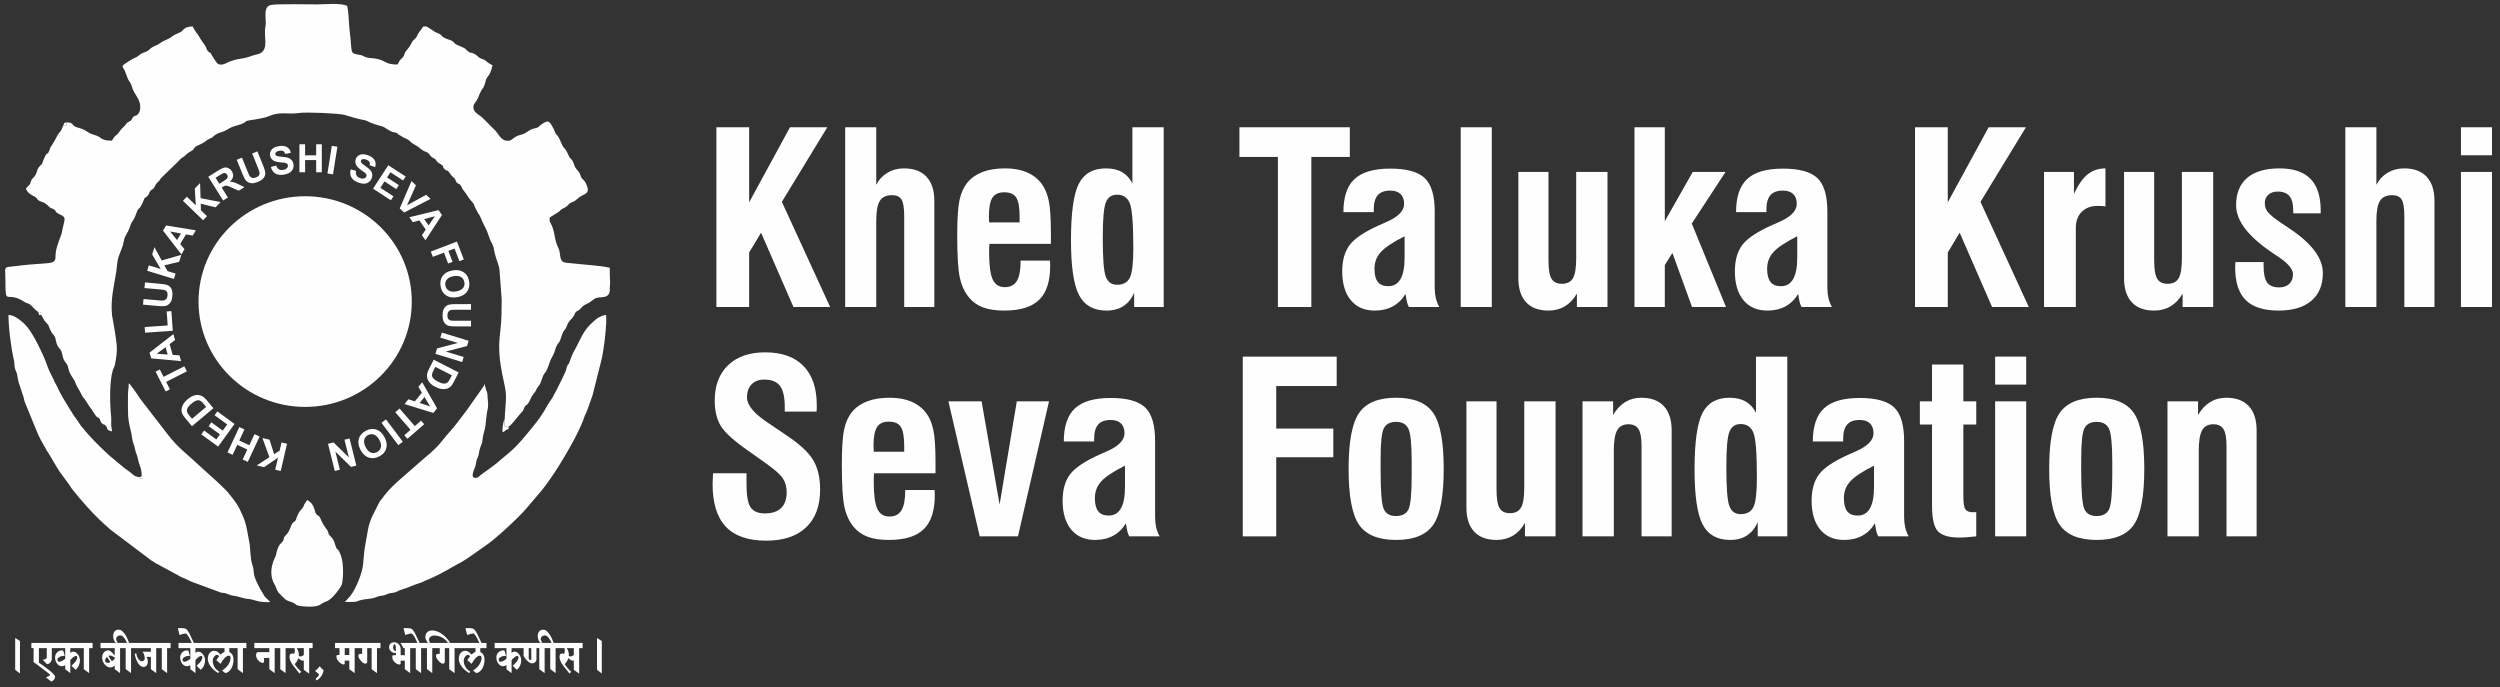 <?xml version="1.0" encoding="UTF-8" standalone="no"?>
<svg
   xmlns:dc="http://purl.org/dc/elements/1.1/"
   xmlns:cc="http://creativecommons.org/ns#"
   xmlns:rdf="http://www.w3.org/1999/02/22-rdf-syntax-ns#"
   xmlns:svg="http://www.w3.org/2000/svg"
   xmlns="http://www.w3.org/2000/svg"
   xmlns:sodipodi="http://sodipodi.sourceforge.net/DTD/sodipodi-0.dtd"
   xmlns:inkscape="http://www.inkscape.org/namespaces/inkscape"
   version="1.1"
   id="svg2"
   xml:space="preserve"
   width="334.667"
   height="92"
   viewBox="0 0 334.667 92"
   sodipodi:docname="logo-white.eps"><rect x="0" y="0" width="334.667" height="92" fill="#333333" stroke="none"/><defs
     id="defs6" /><sodipodi:namedview
     pagecolor="#ffffff"
     bordercolor="#666666"
     borderopacity="1"
     objecttolerance="10"
     gridtolerance="10"
     guidetolerance="10"
     inkscape:pageopacity="0"
     inkscape:pageshadow="2"
     inkscape:window-width="640"
     inkscape:window-height="480"
     id="namedview4" /><g
     id="g10"
     inkscape:groupmode="layer"
     inkscape:label="ink_ext_XXXXXX"
     transform="matrix(1.333,0,0,-1.333,0,92)"><g
       id="g12"
       transform="scale(0.1)"><path
         d="m 66.598,567.277 v -3.054 H 63.543 c -1.977,-4.118 -1.066,-4.27 -4.406,-7.832 -1.672,-1.786 -2.387,-4.692 -5.891,-10.157 l -0.555,-0.976 c -0.086,-0.141 -0.188,-0.344 -0.277,-0.485 -1.562,-2.539 -1.512,-1.578 -2.461,-4.421 -3.102,-9.297 -1.566,1.617 -6.851,-12.254 -1.145,-2.996 0.113,-1.399 -2.277,-3.84 -3.91,-3.996 -2.394,-3.262 -4.551,-8.445 -1.785,-4.286 -3.598,-3.899 -5.043,-7.192 -1.336,-3.058 0.344,-1.461 -1.875,-4.234 -1.297,-1.614 -1.98,-1.688 -3.27,-3.61 0.965,-3.613 4.711,-6.101 7.746,-7.543 3.578,-1.703 1.848,-1.371 4.074,-3.574 2.808,-2.777 5.363,-1.246 10.148,-5.898 0.633,-0.617 1.289,-1.414 1.953,-1.871 2.348,-1.614 0.969,-0.321 3.168,-1.418 3.949,-1.973 1.375,-3.098 6.199,-5.27 8.402,-3.781 5.301,-4.277 2.547,-19.437 -0.262,-1.465 -4.906,-11.758 -5.844,-18.618 -0.891,-6.484 1.086,-9.312 -5.188,-10.859 -3.273,-0.816 -21.141,-1.48 -28.762,-2.582 l -14.375,-1.68 c -3.793,-0.793 -2.305,-3.812 -2.305,-13.746 0,-26.676 1.004,-9.457 18.68,-21.066 2.348,-1.543 3.867,-1.524 5.769,-2.641 1.973,-1.148 3.988,-4.668 8.418,-7.633 2.812,-0.23 2.824,-0.246 3.059,-3.058 1.52,-2.27 2.633,-5.129 4.394,-7.07 3.77,-4.157 2.023,-1.54 4.34,-7.129 0.019,-0.051 0.637,-1.34 0.742,-1.547 3.277,-6.438 4.008,-3.344 5.281,-10.004 1.496,-7.828 4.504,-7.246 5.836,-11.746 1.125,-3.782 1.039,-6.227 3.078,-9.157 2.484,-3.578 2.617,-2.46 3.773,-7.691 0.688,-3.098 1.262,-3.82 2.723,-6.449 l 3.234,-5.176 c 1.461,-2.996 1.899,-5.137 3.703,-7.762 2.617,-3.808 3.414,-7.808 6.648,-10.929 l 4.805,-7.426 c 2.457,-2.801 5.848,-9.199 7.281,-10.305 2.57,-1.976 1.317,0.692 3.246,-2.863 1.32,-2.438 -0.395,-1.277 1.859,-3.496 2.438,-2.406 1.68,-0.227 3.762,-2.352 2.902,-2.957 -0.371,-4.277 6.383,-5.851 -0.074,3.32 -0.688,3.125 -0.793,6.855 -0.074,2.766 0.223,5.574 -0.082,8.324 -1.414,12.571 -1.652,34.922 1.621,45.993 0.742,2.511 1.687,3.511 2.105,5.535 3.442,16.676 1.926,19.906 -0.211,35.308 l -2.535,14.285 c -1.734,16.254 1.754,28.899 4.145,43.793 0.723,4.493 0.949,10.883 2.148,14.672 l 4.399,11.653 c 0.672,2.062 0.894,4.41 1.547,6.863 0.742,2.785 3.554,6.434 5.218,10.832 1.938,5.109 0.762,3.551 3.914,8.312 1.805,2.731 2.684,6.192 3.918,9.083 1.371,3.207 2.668,1.195 6.133,9.921 1.516,3.817 0.453,2 3.309,4.329 2.863,2.339 1.57,2.578 3.273,5.136 1.645,2.469 2.387,1.508 4.016,3.629 1.191,1.559 1.273,3.348 3.262,5.145 2.367,2.148 1.961,1.957 3.773,4.636 l 17.082,16.555 c 1.547,1.363 2.039,2.578 3.902,3.738 4.954,3.086 4.383,4.414 9.223,6.832 3.422,1.711 2.059,2.289 4.199,4.207 1.157,1.036 3.875,1.985 5.559,2.852 0.152,0.082 0.34,0.195 0.496,0.27 l 1.035,0.496 c 4.449,2.148 3.078,2.968 8.512,5.242 1.789,0.75 0.715,0.09 2.324,1.5 2.418,2.109 4.664,3.527 7.895,4.34 4.589,1.152 6.55,3.316 10.851,5.195 3.906,1.707 8.774,2.211 12.426,4.394 2.988,1.782 0.519,1.497 5.219,2.422 2.82,0.559 4.566,0.684 7.261,1.149 4.332,0.738 9.473,1.769 13.356,3.457 10.344,4.504 18.234,1.109 29.984,2.89 6.25,0.946 39.184,-0.293 45.239,-2.035 7.046,-2.027 11.773,-3.75 19.335,-5.121 2.563,-0.469 2.704,-0.785 4.481,-1.64 0.156,-0.075 0.351,-0.172 0.516,-0.247 l 1.078,-0.453 c 4.257,-1.859 7.425,-2.691 12.054,-3.992 3.305,-0.933 6.145,-4.152 10.493,-5.562 3.566,-1.164 3.293,0.074 5.898,-2.512 l 5.254,-3.152 c 7.601,-3.207 5.641,-3.946 9.73,-6.321 8.907,-5.168 4.629,-3.386 9.52,-6.535 1.973,-1.273 3.469,-1.359 5.133,-2.512 2.133,-1.472 1.672,-2.589 4.054,-4.355 2.926,-2.172 2.2,-0.246 4.672,-3.734 1.524,-2.145 2.668,-2.207 4.735,-3.676 3.277,-2.324 0.515,-1.801 3.172,-4.473 2.496,-2.512 2.546,-0.144 4.882,-3.523 1.403,-2.028 2.075,-3.157 3.84,-4.567 3.215,-2.562 1.586,-2.586 3.348,-5.062 1.726,-2.43 2.441,-0.914 4.277,-3.367 1.356,-1.809 0.91,-2.649 3.117,-5.293 3.278,-3.926 5.317,-8.34 8.809,-11.832 1.785,-1.782 1.484,-2.821 2.555,-5.086 l 2.922,-5.485 c 2.832,-4.308 2.058,-3.328 4.14,-8.093 3.402,-7.786 3.856,-6.399 7.379,-17.082 1.77,-5.372 3.43,-5.09 4.508,-11.547 0.551,-3.309 0.844,-4.012 1.621,-6.782 1.273,-4.55 2.949,-7.867 3.859,-12.957 l 2.27,-30.601 c -0.047,-9.891 -0.125,-21.496 -1.328,-30.785 -1.305,-10.067 -1.742,-19.481 -0.422,-29.825 1.187,-9.332 3.098,-18.39 5.133,-27.738 2.203,-10.098 -0.328,-22.137 -0.328,-31.668 l -0.379,-6.879 c 2.121,-0.406 2.136,-0.59 4.203,-0.761 3.859,2.582 9.308,10.71 13.707,15.332 1.105,1.164 -0.141,-0.981 1.258,1.8 0.613,1.223 0.359,1.418 1.105,2.719 1.746,3.039 2.09,1.27 3.77,3.879 1.714,2.672 2.902,6.695 5.214,9.305 3.262,3.672 2.082,4.324 5.711,8.812 1.414,1.746 0.977,1.571 1.797,3.555 1.844,4.476 1.543,6.004 4.399,9.363 1.043,1.219 0.168,-0.094 0.972,1.32 0.137,0.239 0.953,2.235 1.153,2.668 2.547,5.551 1.445,5.797 5.703,13.407 2.109,3.769 2.121,7.144 4.148,10.375 1.27,2.019 1.582,1.496 2.746,4.136 1.594,3.622 1.914,7.325 4.286,10.235 1.769,2.172 1.765,2.34 2.773,4.871 2.246,5.609 3.68,5.144 6.367,8.922 1.477,2.086 0.899,2.847 2.391,4.488 1.648,1.809 2.476,0.973 4.469,3.176 3.917,4.324 3.015,3.215 8.476,6.047 3.438,1.781 5.254,4.773 9.152,5.371 4.188,0.648 9.286,-0.121 11.301,3.988 l 0.727,2.336 c 0.133,1.07 0.031,2.652 0.058,3.793 0.075,3.199 0.426,3.391 0.262,5.699 -0.328,4.719 -0.281,9.321 -0.281,14.16 -10.621,2.473 -25.242,2.914 -36.906,4.371 -8.235,1.024 -11.899,-0.46 -12.938,7.7 -0.141,1.086 -0.547,4.59 -0.973,5.91 l -2.117,4.762 c -3.176,8.64 -2.152,13.421 -6.121,21.398 -1.598,3.203 -1.332,1.695 -1.332,6.309 l 8.961,5.558 c 0.129,0.098 0.313,0.235 0.434,0.336 1.718,1.406 0.941,1.465 3.324,2.789 3.504,1.949 3.754,1.578 6.273,4.43 2.289,2.598 4.086,1.707 7.2,4.265 1.906,1.567 3.871,3.422 6.16,4.54 4.953,2.421 7.34,3.679 5.234,9.511 -2.953,8.176 -4.711,5.352 -6.441,10.418 -1.426,4.18 -1.547,3.356 -4.082,6.621 -2.465,3.168 -1.946,3.731 -3.481,7.223 -0.484,1.102 -0.117,0.496 -0.797,1.496 -1.453,2.129 -2.476,2.172 -3.601,4.805 -3.676,8.609 -4.778,7.023 -6.414,10.402 -1.766,3.652 -2.981,7.797 -5.536,10.516 -1.687,1.793 -1,0.941 -2.011,3.343 -1.086,2.594 -4.153,9.383 -6.754,10.063 -2.36,0.609 -5.879,-2.32 -7.817,-3.648 -1.699,-1.168 -0.753,-1.301 -2.988,-2.364 -1.547,-0.742 -2.953,-0.629 -4.808,-1.308 -5.231,-1.926 -5.832,-4.414 -11.7,-5.879 -7.843,-1.957 -8.136,-5.379 -11.75,-5.914 -7.574,-1.121 -9.797,5.414 -13.75,9.871 l -11.824,11.871 c -3.547,4.308 -11.594,6.004 -10.262,13.305 0.446,2.461 3.266,4.703 4.485,7.851 5.222,13.496 5.125,6.887 7.453,16.242 1.844,7.379 4.144,3.602 7.16,16.539 -7.32,3.875 -3.816,2.532 -7.781,5.207 -1.918,1.297 -2.852,0.95 -4.836,2.047 -1.887,1.051 -1.828,1.785 -3.82,3.063 -7.766,4.965 -3.528,-0.75 -10.797,6.019 -2.528,2.352 2.156,-1.386 -0.84,0.688 -1.055,0.73 -0.32,0.199 -1.504,0.789 l -4.738,2.141 c -5.196,1.875 -3.34,3.46 -7.793,5.203 -3.731,1.461 -6.575,1.781 -9.114,4.644 -2.55,2.891 -4.199,1.801 -8.66,5.102 l -4.172,2.703 c -2.468,1.609 -1.82,1.379 -5.507,1.379 -0.684,-1.024 -0.993,-1.25 -1.598,-2.227 l -3.172,-4.469 c -2.012,-2.589 -0.406,-0.554 -1.543,-3.046 -1.094,-2.411 -4.187,-3.938 -5.18,-6.282 -1.101,-2.586 -2.746,-4.972 -4.804,-7.425 -2.797,-3.321 -1.332,-1.411 -3,-5.411 -1.461,-3.5 -3.352,-3.179 -4.985,-6.484 -0.871,-1.762 -0.757,-1.461 -1.707,-2.879 -12.488,0 -10.808,3.731 -20.945,5.805 -4.773,0.976 -7.48,0.222 -11.785,1.98 -2.059,0.836 -1.641,1.25 -5.028,1.852 -10.929,1.937 -7.203,1.238 -10.195,24.199 -1.129,8.676 -0.601,16.891 -2.496,25.023 -6.828,3.274 -21.141,1.528 -30.574,1.528 -5.852,0 -40.004,0.683 -46.02,-0.602 -7.66,-1.636 -4.972,-11.797 -5.172,-18.531 -0.113,-3.773 -0.703,-3.82 -0.816,-7.594 -0.285,-9.656 3.809,-21.144 -8.48,-23.621 -4.782,-0.965 -7.52,-2.707 -12.45,-3.605 -6.336,-1.153 -7.566,-1.032 -13.062,-2.992 -1.688,-0.606 -1.36,-0.36 -2.774,-1.047 -3.277,-1.598 -8.578,-4.536 -11.738,-0.473 l -0.574,0.953 c -0.602,0.859 -0.168,0.383 -0.981,1.313 l -3.296,5.109 c -1.758,3.809 -1.457,1.652 -3.711,3.934 -2.02,2.043 -1.305,3.113 -2.848,5.562 -2.152,3.406 -4.461,5.887 -6.406,9.645 -1.828,3.535 -1.664,1.074 -6.274,9.785 -4.23,0 -7.625,-0.977 -9.929,-3.832 -2.555,-3.172 -5.664,-2.157 -12.891,-7.746 -1.027,-0.797 -7.086,-2.942 -10.973,-5.844 -2.297,-1.715 -4.5,-1.992 -7.058,-3.641 -2.071,-1.34 -1.961,-1.828 -3.797,-3.086 -3.348,-2.312 -5.766,-1.785 -9.031,-4.722 -2.868,-2.578 -5.696,-2.903 -8.805,-4.957 -0.137,-0.094 -0.313,-0.231 -0.445,-0.321 -10.258,-6.734 -7.821,-4.629 -5.235,-10.324 l 3.172,-8.293 c 1.524,-3.254 2.922,-3.437 3.934,-7.535 2.121,-8.59 9.136,-12.07 8.355,-22.227 -0.14,-1.832 -0.906,-3.953 -1.824,-5.125 -2.273,-2.882 -2.227,-0.918 -4.754,-2.89 -2.223,-1.735 -0.867,-2.457 -3.312,-4.332 -2.223,-1.699 -1.969,-0.145 -4.375,-3.266 -3.891,-5.055 -3.059,-2.308 -7.09,-8.203 -2.446,-3.578 -3.688,-2.121 -6.965,-8.32 -12.559,0 -9.356,3.59 -17.883,5.82 -2.551,0.664 -4.094,1.332 -5.902,2.504 -4.938,3.187 -5.227,3.246 -11.098,4.953 -6.879,2 -2.344,5.07 -10.984,5.07"
         style="fill:#fefefe;fill-opacity:1;fill-rule:evenodd;stroke:none"
         id="path14" /><path
         d="m 477.082,210.301 c -5.141,0 -0.547,9.301 0.004,10.699 1.062,2.699 0.867,5.598 2.078,8.621 0.57,1.422 0.93,1.664 1.379,3.211 0.402,1.395 0.512,3.07 0.812,4.539 0.77,3.766 1.786,5.02 2.637,8.063 0.762,2.707 0.707,5.754 1.473,8.464 2.523,8.93 2.039,8.872 3.008,17.633 1.3,11.75 2.613,5.356 0.914,23.696 l -3.133,9.863 c -0.211,-2.539 -0.149,-2.133 -1.375,-3.973 l -12.32,-17.496 c -4.145,-6.242 -8.899,-11.98 -13.375,-17.965 -4.914,-6.57 -10.309,-11.886 -15.293,-18.34 -7.188,-9.312 -17.356,-16.593 -25.989,-24.461 l -15.504,-13.542 c -4.855,-4.055 -12.371,-11.383 -16.293,-16.579 l -4.941,-6.519 c -0.461,-0.754 -0.359,-0.703 -0.797,-1.5 l -6.625,-13.246 c -4.574,-10.121 -4.453,-16.258 -6.644,-26.992 -1.274,-6.231 -1.903,-14.258 -2.395,-20.539 -0.683,-8.852 -7.113,-24.997 -12.875,-32.223 l -5.457,-6.012 c 2.695,0 5.789,-0.141 8.43,-0.019 3.383,0.16 4.047,0.82 6.754,1.652 4.629,1.422 10.14,1.09 14.914,2.668 3.543,1.168 2.402,1.289 6.551,1.859 3.582,0.488 3.476,0.785 6.453,1.953 3.218,1.258 3.886,0.582 6.996,1.414 2.527,0.672 3.531,1.91 6.453,2.719 5.883,1.633 12.875,5.082 18.531,6.696 3.863,1.105 3,1.445 6.422,2.75 4.41,1.683 14.465,6.449 18.566,8.949 1.008,0.617 0.336,0.203 1.504,0.793 1.516,0.761 1.375,0.633 2.938,1.648 l 7.312,4.153 c 6.719,3.136 13.985,8.398 19.227,12.117 l 9.851,6.965 c 9.321,5.808 34.305,29.187 41.25,37.48 l 15.821,18.578 c 11.519,14.758 21.191,30.602 30.242,46.965 3.664,6.629 10.086,19.402 12.125,26.094 0.711,2.32 0.59,1.679 1.383,3.203 1.746,3.348 5.25,14.406 7.011,18.976 l 8.602,34.207 c 2.422,8.09 6.32,40.067 4.856,46.36 -3.079,-0.067 -7.325,-2.418 -9.708,-4.055 -0.871,-0.594 -1.511,-1.41 -2.425,-2.16 -11.477,-9.445 -13.403,-18.961 -20.055,-30.398 -1.82,-3.137 -2.98,-6.356 -4.055,-9.704 -1.422,-4.421 -1.976,-2.546 -3.152,-6.019 -0.613,-1.813 -0.188,-1.801 -0.922,-3.66 -2.125,-5.375 -6.387,-13.102 -8.93,-18.594 l -4.796,-8.957 c -7.915,-10.981 -6.887,-13.34 -18.754,-27.879 -8.078,-9.902 -16.344,-20.5 -26.465,-28.57 -5.153,-4.11 -9.731,-8.508 -15.098,-12.422 l -10.664,-7.684 c -2.297,-1.605 -2.879,-3.48 -6.457,-3.48"
         style="fill:#fefefe;fill-opacity:1;fill-rule:evenodd;stroke:none"
         id="path16" /><path
         d="m 142.277,212.594 c 1.625,-1.192 0.993,-0.055 1.528,-2.293 -2.746,-1.313 -2.274,-1.348 -3.821,0.765 -5.472,0.122 -7.57,4.047 -11.711,6.637 -2.109,1.317 -3.32,2.461 -5.207,3.965 l -12.531,10.402 c -0.82,0.711 -0.683,0.614 -1.199,1.098 -11.016,10.23 -18.168,17.211 -28.004,29.324 l -3.703,5.469 c -1.418,1.957 -2.504,3.414 -3.809,5.367 l -3.523,5.645 c -5.129,8.468 -8.969,14.093 -13.199,23.496 -0.926,2.047 -0.766,1.375 -1.633,2.949 -0.949,1.719 -0.648,1.441 -1.426,3.164 -1.75,3.871 -4.488,8.32 -5.887,12.457 -2.875,8.535 -7.019,17.34 -11.25,25.441 -4.008,7.676 -8.637,15.766 -15.496,21.196 -3.035,2.406 -7.828,6.094 -12.902,6.207 0,-12.899 2.711,-33.828 5.543,-45.668 0.562,-2.344 0.289,-4.793 0.875,-7.539 0.637,-2.985 1.562,-3.391 2.32,-6.852 0.606,-2.758 0.625,-4.515 1.328,-7.078 l 5.305,-16.098 c 0.402,-1.652 0.262,-1.914 0.832,-3.757 l 12.445,-30.36 c 1.844,-4.636 4.649,-9.769 7.211,-14.195 0.793,-1.379 0.098,-0.016 0.898,-1.395 0.488,-0.851 0.223,-0.39 0.781,-1.507 0.57,-1.137 0.519,-1.27 1.336,-2.489 0.988,-1.468 0.848,-0.711 1.852,-2.734 l 9.676,-16.316 10.656,-14.567 c 1.543,-2.058 2.102,-3.558 3.731,-5.441 1.523,-1.766 2.348,-2.754 3.832,-4.574 1.516,-1.864 2.484,-3.305 4.18,-4.997 l 6.051,-6.945 c 8.445,-9.367 14.656,-15.348 23.98,-23.41 l 40.527,-30.563 c 0.746,-0.453 0.719,-0.378 1.461,-0.832 1.465,-0.89 1.489,-1.054 2.754,-1.832 l 22.328,-12.07 c 2.832,-1.891 5.535,-2.703 8.754,-4.238 3.403,-1.629 5.356,-2.711 9.11,-3.887 l 25.089,-9.309 c 3.356,-0.895 3.52,0.012 6.922,-1.484 2.043,-0.902 3.926,-1.562 6.528,-1.883 5.648,-0.711 8.699,-2.699 14.418,-3.164 2.984,-0.242 4.89,-0.836 7.507,-1.664 4.075,-1.289 11.399,-2.031 14.727,-1.332 -0.137,0.121 -0.363,0.477 -0.422,0.348 l -5.066,4.871 -5.141,8.617 c -2.336,4.852 -4.941,9.074 -5.883,14.754 -0.301,1.777 -0.187,3.172 -0.523,4.832 -1.024,5.117 -2.067,4.82 -2.801,14.012 -1.238,15.515 -0.383,6.851 -2.68,20.254 -0.957,5.586 -2.394,12.566 -4.609,17.558 l -3.586,7.879 c -0.754,1.262 -1.129,2.09 -1.914,3.438 -2.137,3.668 -4.434,6.543 -7.023,9.793 -1.79,2.234 -3.168,4.148 -5.25,6.214 -9.489,9.442 -19.75,18.067 -29.438,27.133 -10.742,10.055 -18.238,15.059 -28.418,28.145 l -24.66,31.906 c -4.754,5.758 -8.25,12.535 -13.156,18.184 -1.188,1.363 0.339,0.66 -1.614,1.449 0,-5.238 -0.8,-7.024 -0.781,-12.215 0.02,-4.602 -0.012,-9.203 -0.004,-13.801 0.012,-10.629 1.039,-13.965 3.266,-23.484 0.875,-3.731 0.785,-6.875 2.226,-10.77 0.973,-2.632 0.914,-1.765 1.524,-5.359 0.68,-4.023 2.254,-6.004 2.965,-10.027 1.226,-6.93 3.804,-8.719 3.804,-16.84"
         style="fill:#fefefe;fill-opacity:1;fill-rule:evenodd;stroke:none"
         id="path18" /><path
         d="m 510.719,261.52 c -2.067,0.171 -2.082,0.355 -4.203,0.761 l 0.379,6.879 c -0.118,-0.137 -0.329,-0.144 -0.368,-0.394 -0.007,-0.043 -1.925,-3.008 -1.925,-12.598 3.472,0.926 1.769,2.047 6.117,3.059 v 2.293"
         style="fill:#fefefe;fill-opacity:1;fill-rule:evenodd;stroke:none"
         id="path20" /><path
         d="m 63.543,564.223 h 3.055 v 3.054 c -3.191,-0.855 -1.621,-0.343 -3.055,-3.054"
         style="fill:#fefefe;fill-opacity:1;fill-rule:evenodd;stroke:none"
         id="path22" /><path
         d="m 139.984,211.066 c 1.547,-2.113 1.075,-2.078 3.821,-0.765 -0.535,2.238 0.097,1.101 -1.528,2.293 -1.144,-1.645 -0.113,-1.004 -2.293,-1.528"
         style="fill:#fefefe;fill-opacity:1;fill-rule:evenodd;stroke:none"
         id="path24" /><path
         d="m 41.375,373.883 c -0.234,2.812 -0.246,2.828 -3.059,3.058 0.695,-1.394 0.586,-0.957 0.766,-3.058 h 2.293"
         style="fill:#fefefe;fill-opacity:1;fill-rule:evenodd;stroke:none"
         id="path26" /><path
         d="m 288.246,244.563 -6.32,-27.383 -5.528,1.273 2.805,12.16 -13.976,-9.578 -7.438,1.715 12.774,8.289 -7.008,19.227 7.152,-1.653 4.555,-14.59 5.547,3.54 1.91,8.277 z m -27.539,7.23 -11.875,-25.473 -5.148,2.403 4.671,10.023 -10.074,4.695 -4.672,-10.023 -5.144,2.398 11.879,25.473 5.14,-2.398 -5.191,-11.137 10.074,-4.699 5.196,11.14 z m -25.144,12.637 -16.52,-22.739 -16.855,12.247 2.8,3.851 12.266,-8.914 3.656,5.039 -11.41,8.297 2.781,3.824 11.41,-8.293 4.497,6.188 -12.7,9.23 2.785,3.832 z m -42.754,-2.258 -6.668,7.945 c -1.5,1.785 -2.508,3.266 -3.024,4.438 -0.687,1.574 -0.933,3.215 -0.738,4.91 0.195,1.699 0.781,3.359 1.758,4.984 0.988,1.621 2.484,3.278 4.504,4.973 1.769,1.484 3.484,2.547 5.136,3.183 2.016,0.778 3.926,1.075 5.735,0.883 1.367,-0.133 2.793,-0.672 4.281,-1.609 1.109,-0.703 2.336,-1.859 3.684,-3.469 l 6.863,-8.176 z m 0,7.402 14.257,11.961 -2.722,3.246 c -1.02,1.211 -1.821,2.032 -2.414,2.457 -0.766,0.559 -1.555,0.895 -2.367,1.004 -0.809,0.117 -1.821,-0.094 -3.036,-0.605 -1.203,-0.516 -2.648,-1.473 -4.312,-2.867 -1.664,-1.399 -2.813,-2.618 -3.461,-3.657 -0.645,-1.047 -0.996,-2.039 -1.051,-2.98 -0.055,-0.953 0.176,-1.91 0.68,-2.867 0.371,-0.727 1.301,-1.969 2.789,-3.743 z m -5.153,47.68 -20.804,-10.598 3.789,-7.426 -4.243,-2.16 -10.14,19.899 4.242,2.16 3.777,-7.41 20.801,10.601 z m -13.554,37.387 1.707,-5.942 -5.465,-4.117 3.097,-10.801 6.778,-0.465 1.656,-5.789 -30.031,2.782 -1.653,5.765 z m -7.805,-13.114 -8.957,-6.597 11.07,-0.77 z m 7.211,16.489 -27.809,-1.946 -0.394,5.657 23.082,1.617 -0.985,14.074 4.727,0.332 z m -29.867,26.207 0.496,5.652 15.16,-1.328 c 2.406,-0.211 3.976,-0.274 4.699,-0.203 1.168,0.144 2.141,0.644 2.91,1.488 0.778,0.852 1.231,2.066 1.367,3.645 0.145,1.601 -0.078,2.843 -0.664,3.714 -0.582,0.875 -1.347,1.434 -2.285,1.68 -0.945,0.254 -2.519,0.469 -4.738,0.664 l -15.488,1.356 0.496,5.652 14.707,-1.289 c 3.363,-0.293 5.722,-0.652 7.086,-1.078 1.359,-0.43 2.48,-1.094 3.363,-1.996 0.883,-0.907 1.547,-2.075 1.996,-3.492 0.445,-1.426 0.57,-3.25 0.375,-5.465 -0.234,-2.672 -0.719,-4.676 -1.457,-6 -0.742,-1.328 -1.641,-2.348 -2.695,-3.063 -1.055,-0.715 -2.137,-1.156 -3.239,-1.312 -1.636,-0.235 -4.019,-0.207 -7.156,0.066 z m 31.05,25.812 -26.875,8.215 1.657,5.426 11.933,-3.649 -8.582,14.61 2.231,7.297 7.375,-13.321 19.672,5.653 -2.149,-7.016 -14.871,-3.531 3.145,-5.778 8.121,-2.48 z m 22,48.852 -3.183,-5.297 -6.738,1.187 -5.786,-9.632 4.278,-5.27 -3.098,-5.164 -18.453,23.859 3.09,5.145 z m -14.914,-3.231 -10.937,2.051 6.988,-8.625 z m 22.164,13.36 -20.218,19.523 3.941,4.078 8.977,-8.668 -1.012,16.918 5.301,5.488 0.523,-15.218 20.094,-3.891 -5.102,-5.285 -14.851,3.613 0.179,-6.574 6.11,-5.902 z m 20.114,19.828 -14.891,23.836 10.133,6.332 c 2.547,1.59 4.527,2.527 5.953,2.824 1.418,0.293 2.82,0.109 4.195,-0.547 1.383,-0.668 2.508,-1.703 3.387,-3.109 1.117,-1.789 1.516,-3.598 1.195,-5.418 -0.324,-1.817 -1.441,-3.539 -3.343,-5.145 1.425,0.039 2.699,-0.09 3.832,-0.39 1.129,-0.305 2.847,-1.024 5.152,-2.161 l 5.82,-2.832 -5.758,-3.593 -6.718,3.015 c -2.399,1.078 -3.969,1.719 -4.723,1.914 -0.758,0.203 -1.445,0.227 -2.07,0.09 -0.621,-0.14 -1.485,-0.558 -2.59,-1.25 l -0.973,-0.605 6.215,-9.95 z m -3.778,16.769 3.559,2.223 c 2.305,1.437 3.691,2.437 4.144,2.992 0.454,0.551 0.692,1.172 0.719,1.852 0.024,0.675 -0.183,1.379 -0.629,2.09 -0.504,0.804 -1.121,1.312 -1.859,1.543 -0.734,0.226 -1.531,0.16 -2.395,-0.2 -0.425,-0.191 -1.609,-0.894 -3.566,-2.117 l -3.75,-2.344 z m 17.465,24.137 5.262,2.125 5.699,-14.113 c 0.902,-2.239 1.559,-3.668 1.953,-4.278 0.657,-0.976 1.543,-1.613 2.645,-1.918 1.113,-0.304 2.402,-0.156 3.867,0.434 1.496,0.605 2.5,1.363 3.012,2.281 0.511,0.914 0.664,1.852 0.457,2.797 -0.203,0.957 -0.723,2.461 -1.555,4.524 l -5.828,14.414 5.258,2.129 5.531,-13.692 c 1.27,-3.129 2.02,-5.394 2.258,-6.801 0.234,-1.406 0.152,-2.707 -0.254,-3.906 -0.406,-1.195 -1.145,-2.316 -2.203,-3.359 -1.067,-1.047 -2.637,-1.985 -4.699,-2.817 -2.489,-1.004 -4.493,-1.48 -6.008,-1.425 -1.52,0.054 -2.836,0.394 -3.953,1.007 -1.114,0.614 -1.996,1.383 -2.637,2.293 -0.949,1.352 -2.012,3.485 -3.192,6.403 z m 34.274,-7.262 5.371,1.395 c 0.613,-1.781 1.492,-3.02 2.636,-3.719 1.137,-0.695 2.555,-0.914 4.262,-0.644 1.805,0.285 3.11,0.882 3.895,1.796 0.797,0.907 1.113,1.872 0.953,2.895 -0.106,0.656 -0.387,1.184 -0.844,1.582 -0.457,0.402 -1.195,0.695 -2.207,0.883 -0.691,0.129 -2.254,0.293 -4.68,0.504 -3.121,0.265 -5.375,0.851 -6.754,1.746 -1.949,1.254 -3.097,2.98 -3.445,5.176 -0.223,1.418 -0.031,2.8 0.574,4.16 0.606,1.355 1.614,2.476 3.02,3.359 1.41,0.883 3.172,1.492 5.305,1.828 3.492,0.551 6.23,0.203 8.234,-1.039 2.004,-1.254 3.25,-3.144 3.746,-5.683 l -5.566,-1.133 c -0.465,1.39 -1.145,2.336 -2.032,2.832 -0.89,0.504 -2.121,0.625 -3.695,0.375 -1.633,-0.254 -2.859,-0.789 -3.668,-1.61 -0.527,-0.519 -0.734,-1.14 -0.621,-1.859 0.105,-0.66 0.469,-1.176 1.102,-1.555 0.796,-0.48 2.617,-0.832 5.441,-1.039 2.832,-0.215 4.957,-0.558 6.367,-1.039 1.414,-0.484 2.586,-1.261 3.52,-2.34 0.925,-1.074 1.527,-2.488 1.804,-4.242 0.254,-1.59 0.047,-3.152 -0.617,-4.676 -0.668,-1.531 -1.75,-2.761 -3.258,-3.691 -1.507,-0.934 -3.472,-1.59 -5.882,-1.969 -3.512,-0.558 -6.332,-0.176 -8.469,1.149 -2.141,1.324 -3.641,3.511 -4.492,6.558 z m 28.695,-5.328 v 28.106 h 5.68 v -11.059 h 11.117 v 11.059 h 5.672 V 517.16 h -5.672 v 12.289 H 306.391 V 517.16 Z m 28.129,-1.203 4.398,27.758 5.602,-0.887 -4.399,-27.758 z m 23.379,4.125 5.347,-1.473 c -0.359,-1.851 -0.218,-3.363 0.422,-4.543 0.641,-1.168 1.758,-2.066 3.371,-2.683 1.704,-0.656 3.133,-0.793 4.274,-0.395 1.14,0.387 1.902,1.063 2.269,2.028 0.243,0.625 0.258,1.218 0.059,1.793 -0.191,0.582 -0.684,1.203 -1.469,1.871 -0.535,0.457 -1.808,1.375 -3.801,2.773 -2.57,1.797 -4.226,3.426 -4.976,4.891 -1.059,2.058 -1.192,4.129 -0.395,6.203 0.516,1.34 1.371,2.441 2.578,3.316 1.2,0.871 2.637,1.336 4.293,1.403 1.661,0.054 3.497,-0.297 5.512,-1.071 3.301,-1.269 5.496,-2.937 6.61,-5.019 1.105,-2.086 1.242,-4.344 0.402,-6.793 l -5.387,1.801 c 0.293,1.437 0.176,2.597 -0.344,3.468 -0.515,0.879 -1.523,1.602 -3.015,2.172 -1.539,0.594 -2.867,0.746 -3.977,0.446 -0.719,-0.188 -1.211,-0.625 -1.469,-1.301 -0.238,-0.625 -0.179,-1.258 0.176,-1.899 0.449,-0.82 1.852,-2.027 4.196,-3.621 2.347,-1.601 4.011,-2.965 4.992,-4.082 0.984,-1.129 1.613,-2.387 1.879,-3.785 0.261,-1.398 0.074,-2.926 -0.559,-4.582 -0.578,-1.5 -1.535,-2.75 -2.871,-3.738 -1.344,-0.992 -2.898,-1.52 -4.672,-1.567 -1.769,-0.054 -3.797,0.36 -6.074,1.235 -3.32,1.273 -5.574,3.015 -6.762,5.23 -1.191,2.215 -1.394,4.86 -0.609,7.922 z m 22.41,-19.398 15.309,23.57 17.472,-11.348 -2.594,-3.988 -12.711,8.258 -3.394,-5.227 11.828,-7.683 -2.574,-3.965 -11.828,7.679 -4.168,-6.414 13.164,-8.546 -2.582,-3.977 z m 26.801,-19.805 11.82,27.402 4.504,-4.195 -8.988,-20.063 19.222,10.52 4.403,-4.109 -26.528,-13.692 z m 25.84,-31.973 -3.543,5.063 3.824,5.676 -6.446,9.199 -6.558,-1.766 -3.453,4.934 29.301,7.152 3.441,-4.918 z m 3.113,14.942 6.32,9.156 -10.719,-2.879 z m 2.273,-26.336 26.239,10.07 6.906,-17.992 -4.442,-1.703 -4.871,12.683 -6.207,-2.379 4.207,-10.953 -4.445,-1.703 -4.203,10.953 -11.149,-4.281 z m 21.598,-18.953 c 2.824,0.5 5.262,0.5 7.324,-0.008 1.516,-0.387 2.938,-1.02 4.25,-1.914 1.309,-0.891 2.352,-1.934 3.121,-3.137 1.039,-1.594 1.75,-3.516 2.145,-5.773 0.722,-4.079 0.031,-7.559 -2.067,-10.457 -2.097,-2.895 -5.398,-4.739 -9.902,-5.536 -4.473,-0.785 -8.18,-0.187 -11.137,1.797 -2.945,1.989 -4.781,5.012 -5.496,9.074 -0.726,4.118 -0.047,7.614 2.031,10.485 2.082,2.871 5.332,4.691 9.731,5.469 z m 1.203,-5.723 c -3.129,-0.551 -5.383,-1.699 -6.746,-3.43 -1.363,-1.73 -1.84,-3.711 -1.449,-5.941 0.39,-2.223 1.511,-3.91 3.379,-5.059 1.851,-1.144 4.382,-1.429 7.593,-0.867 3.168,0.563 5.411,1.672 6.735,3.332 1.312,1.672 1.765,3.656 1.359,5.957 -0.402,2.309 -1.523,4.024 -3.351,5.156 -1.829,1.125 -4.332,1.414 -7.52,0.852 z m 17.566,-28.055 v -5.676 h -15.222 c -2.414,0 -3.985,-0.07 -4.699,-0.21 -1.149,-0.239 -2.075,-0.825 -2.766,-1.731 -0.703,-0.918 -1.047,-2.168 -1.047,-3.75 0,-1.613 0.328,-2.828 0.988,-3.644 0.657,-0.821 1.465,-1.313 2.422,-1.473 0.961,-0.172 2.551,-0.25 4.774,-0.25 h 15.55 v -5.672 h -14.765 c -3.375,0 -5.758,0.148 -7.149,0.457 -1.394,0.309 -2.566,0.871 -3.527,1.695 -0.957,0.825 -1.723,1.93 -2.289,3.305 -0.57,1.379 -0.852,3.188 -0.852,5.41 0,2.684 0.305,4.719 0.926,6.106 0.625,1.386 1.43,2.48 2.414,3.285 0.992,0.805 2.032,1.332 3.117,1.59 1.61,0.371 3.985,0.558 7.133,0.558 z m -29.265,-28.629 26.875,-8.214 -1.613,-5.286 -21.309,-5.511 17.945,-5.485 -1.539,-5.043 -26.879,8.215 1.668,5.449 20.84,5.477 -17.531,5.355 z m 16.836,-39.988 -4.711,-9.238 c -1.059,-2.082 -2.024,-3.59 -2.903,-4.52 -1.179,-1.25 -2.593,-2.117 -4.23,-2.597 -1.637,-0.489 -3.398,-0.594 -5.277,-0.332 -1.875,0.277 -3.989,1.007 -6.336,2.203 -2.059,1.047 -3.707,2.211 -4.938,3.484 -1.5,1.551 -2.519,3.195 -3.051,4.934 -0.414,1.312 -0.472,2.836 -0.191,4.57 0.211,1.293 0.797,2.875 1.75,4.746 l 4.844,9.512 z m -6.817,-2.894 -16.578,8.449 -1.922,-3.77 c -0.722,-1.414 -1.164,-2.472 -1.32,-3.183 -0.215,-0.922 -0.219,-1.778 -0.004,-2.571 0.211,-0.789 0.801,-1.64 1.746,-2.554 0.946,-0.911 2.391,-1.868 4.324,-2.852 1.938,-0.988 3.508,-1.566 4.719,-1.758 1.211,-0.183 2.266,-0.121 3.153,0.199 0.898,0.321 1.687,0.903 2.375,1.747 0.519,0.617 1.304,1.961 2.355,4.027 z m -47.554,-28.86 3.886,4.801 6.508,-2.109 7.071,8.73 -3.504,5.82 3.785,4.676 14.953,-26.195 -3.777,-4.664 z m 15.215,1.125 10.546,-3.551 -5.718,9.512 z m -20.18,-5.644 15.316,-17.621 6.293,5.468 3.121,-3.59 -16.855,-14.652 -3.121,3.594 6.277,5.453 -15.316,17.621 z m -13.633,-10.903 16.914,-22.449 -4.535,-3.41 -16.91,22.441 z m -1.574,-17.726 c 1.344,-2.532 2.097,-4.852 2.254,-6.969 0.105,-1.559 -0.063,-3.105 -0.504,-4.629 -0.446,-1.519 -1.117,-2.832 -2.016,-3.937 -1.199,-1.481 -2.808,-2.75 -4.832,-3.825 -3.656,-1.945 -7.18,-2.367 -10.586,-1.265 -3.398,1.097 -6.172,3.668 -8.32,7.707 -2.133,4.008 -2.703,7.722 -1.731,11.144 0.977,3.418 3.286,6.102 6.926,8.032 3.692,1.964 7.227,2.398 10.598,1.312 3.379,-1.098 6.113,-3.621 8.211,-7.57 z m -5.071,-2.91 c -1.492,2.808 -3.277,4.593 -5.343,5.355 -2.071,0.758 -4.102,0.606 -6.102,-0.457 -1.992,-1.062 -3.25,-2.648 -3.765,-4.773 -0.512,-2.122 -0.012,-4.614 1.519,-7.493 1.512,-2.843 3.266,-4.632 5.254,-5.375 1.992,-0.734 4.02,-0.554 6.082,0.543 2.07,1.102 3.355,2.696 3.867,4.786 0.508,2.085 0.008,4.554 -1.512,7.414 z m -29.937,1.523 6.801,-27.27 -5.36,-1.335 -15.699,15.425 4.535,-18.211 -5.113,-1.273 -6.801,27.269 5.528,1.375 15.429,-15.042 -4.437,17.785 5.117,1.277"
         style="fill:#fefefe;fill-opacity:1;fill-rule:nonzero;stroke:none"
         id="path28" /><path
         d="m 306.453,493.094 c 59.133,0 107.07,-47.36 107.07,-105.781 0,-58.422 -47.937,-105.782 -107.07,-105.782 -59.133,0 -107.074,47.36 -107.074,105.782 0,58.421 47.941,105.781 107.074,105.781"
         style="fill:#fefefe;fill-opacity:1;fill-rule:evenodd;stroke:none"
         id="path30" /><path
         d="m 347.164,438.441 c 0.668,0.2 0.512,0.024 0.918,0.672 l -0.269,0.309 -0.938,-0.309 c -0.746,-0.207 -1.422,-0.269 -2.242,-0.492 l -3.887,-1.297 c -0.359,-0.144 -0.18,-0.07 -0.601,-0.258 -0.809,-0.359 -1.426,-0.609 -2.09,-0.941 l -3.821,-2.223 c -0.035,-0.027 -0.086,-0.066 -0.121,-0.093 -0.797,-0.629 0.543,0.445 -0.23,-0.204 l -1.149,-0.792 c -0.05,-0.04 -0.183,-0.161 -0.23,-0.204 l -0.777,-0.734 c -0.789,-0.703 -1.692,-1.367 -2.368,-2.168 -1.707,-2.031 -2.5,-3.023 -3.656,-4.98 -0.383,-0.649 -0.953,-1.27 -1.359,-2.098 -0.215,-0.445 -0.246,-0.66 -0.446,-1.066 l -1.382,-3.153 c -0.832,-2.269 -1.27,-4.883 -1.512,-7.344 -0.258,-2.57 -0.492,-2.453 -0.41,-5.652 0.027,-1.109 0.32,-1.723 0.41,-2.613 0.117,-1.199 0.082,-1.66 0.277,-2.746 0.278,-1.551 0.344,-3.825 0.391,-5.657 0.031,-1.113 0.234,-1.488 0.234,-2.8 0,-3.723 -0.918,-9.813 -1.644,-13.485 -0.164,-0.84 -0.516,-1.652 -0.496,-2.476 0.023,-1.043 0.375,-2.016 0.617,-2.399 0.168,0.723 0.418,1.438 0.582,2.012 l 0.312,0.984 c 0.02,0.051 0.039,0.106 0.059,0.157 0.019,0.05 0.043,0.105 0.062,0.156 0.02,0.051 0.04,0.105 0.059,0.156 0.125,0.344 0.102,0.328 0.223,0.641 l 2.656,5.332 c 0.43,0.664 0.699,1.035 1.156,1.652 l 0.348,0.516 c 1.066,1.625 2.492,2.816 3.914,4.078 l 0.34,0.312 c 1.594,1.457 3.996,2.625 6.023,3.477 4.848,2.039 11.797,3.023 16.797,2.258 l 3.516,-0.371 c 0.652,-0.094 0.609,-0.219 1.172,-0.34 2.847,-0.613 5.875,-1.363 8.652,-2.36 l 8.277,-3.82 c 0.426,-0.234 0.598,-0.348 0.942,-0.57 l 1.172,-0.774 c 0.324,-0.214 0.109,-0.164 0.543,-0.32 v -0.648 c -0.708,-0.188 -1.266,-0.832 -1.727,-1.293 l -2.543,-2.649 c -0.145,-0.219 -0.113,-0.23 -0.32,-0.543 -0.649,-0.972 -1.278,-1.648 -1.797,-2.734 l -0.516,-0.996 c -0.254,-0.465 -0.246,-0.574 -0.457,-1.059 -0.019,-0.047 -0.039,-0.101 -0.062,-0.152 l -0.153,-0.281 c -1.445,-2.524 -2.879,-6.391 -3.906,-9.051 l -3.234,-6.488 -3.75,-4.883 c -1.047,-1.047 -2.051,-1.938 -3.278,-2.774 l -1.277,-0.879 c -1.504,-0.839 -3.102,-1.531 -4.719,-2.195 -1.183,-0.484 -2.34,-0.578 -3.437,-1.101 -0.821,-0.391 -1.746,-0.137 -2.664,-0.356 -2.473,-0.59 -3.723,-0.797 -6.766,-0.793 l -5.625,-0.008 c -1.062,0.008 -1.863,0.215 -2.644,0.379 -1.59,0.336 -3.184,0.738 -4.653,1.395 l -2.199,1.039 c 0,1.215 0.687,2.797 1.113,3.859 l 0.371,0.922 c 0.618,1.551 1.121,3.117 1.934,4.547 l 0.855,1.519 c 0.27,0.707 0.407,0.86 0.856,1.52 0.027,0.039 0.062,0.094 0.09,0.129 l 2.82,4.086 c 1.203,1.64 2.531,3.058 3.949,4.48 0.239,0.239 0.356,0.356 0.539,0.539 0.133,0.137 0.09,0.106 0.325,0.325 1.355,1.281 2.921,2.472 4.437,3.554 l 4.164,2.531 c 0.043,0.024 0.102,0.051 0.145,0.075 0.039,0.023 0.093,0.05 0.136,0.074 l 1.985,1.039 c 2.66,1.266 5.543,2.363 8.398,3.27 1.031,0.328 2.012,0.308 3.149,0.738 0.687,0.262 -0.442,0.094 0.816,0.262 1.316,0.175 1.516,0.015 3.312,0.359 0.723,0.137 1.524,0.082 2.293,0.082 -0.601,0.523 -1.335,0.371 -2.152,0.441 -1.148,0.098 -0.719,0.399 -2.156,0.438 -3.985,0.101 -8.18,0.234 -12.008,-0.977 -2.055,-0.648 -0.648,-0.09 -3.117,-0.988 -0.492,-0.176 -0.449,-0.109 -1.027,-0.266 -1.981,-0.547 -4.079,-1.789 -5.833,-2.812 l -3.378,-2.235 c -0.504,-0.394 -0.192,-0.187 -0.672,-0.621 l -2.219,-1.886 c -0.348,-0.368 -0.383,-0.34 -0.703,-0.594 l -5.727,-7.231 -3.461,-7.117 c -1.457,-3.601 -1.738,-7.687 -2.906,-11.355 l -0.887,-3.215 c -0.195,-0.609 -0.402,-1.297 -0.629,-1.965 -0.199,-0.594 -0.179,-0.453 -0.359,-0.933 -0.195,-0.52 -0.141,-0.45 -0.355,-0.942 -0.313,-0.723 -0.395,-1.207 -0.692,-1.902 l -2.887,-6.184 c -0.003,-0.015 -0.187,-0.422 -0.199,-0.449 l -0.261,-0.606 c -0.02,-0.042 -0.047,-0.101 -0.071,-0.144 -0.019,-0.043 -0.051,-0.098 -0.074,-0.141 -0.02,-0.043 -0.051,-0.093 -0.078,-0.136 l -2.699,-4.43 c -0.856,-1.305 -1.571,-2.695 -2.567,-3.91 -0.265,-0.324 -0.355,-0.449 -0.554,-0.742 -1.532,-2.301 -4.336,-5.633 -6.395,-7.43 l -1.758,-1.481 c -0.062,-0.046 -0.242,-0.187 -0.367,-0.277 -0.035,-0.027 -0.09,-0.066 -0.125,-0.094 -3,-2.082 -6.34,-3.152 -9.98,-3.625 -0.161,-0.019 -0.329,-0.039 -0.508,-0.058 h -3.946 c -0.281,0.035 -0.539,0.074 -0.769,0.125 -1.445,0.32 -7.352,0.918 -8.328,2.254 0.879,0.07 1.426,0.683 2.219,1.019 l 1.035,0.473 c 0.433,0.211 0.726,0.301 1.207,0.519 l 3.328,1.641 c 0.199,0.113 0.308,0.172 0.551,0.316 0.121,0.071 0.523,0.329 0.531,0.336 l 5.461,3.391 c 0.019,0.016 0.472,0.363 0.488,0.375 0.481,0.387 0.508,0.383 1.004,0.727 l 0.957,0.765 c 1.508,1.18 2.969,2.313 4.359,3.637 0.032,0.031 0.079,0.074 0.11,0.105 l 0.859,0.868 c 0.031,0.031 0.078,0.074 0.11,0.109 l 3.722,3.836 c 1.145,1.23 2.141,2.629 3.18,3.949 1.23,1.563 2.25,3.195 3.312,4.891 l 1.168,2.074 c 0.192,0.43 0.356,0.691 0.582,1.144 0.079,0.153 0.196,0.403 0.297,0.571 0.856,1.414 1.524,3.008 2.114,4.582 l 1.156,2.73 3.043,11.856 c 0.34,2.285 -0.102,6.066 -0.192,8.183 -0.082,1.91 -0.437,4.039 -0.644,6.047 -0.539,5.203 -2.223,10.695 -4.297,15.363 -0.266,0.598 -0.231,0.454 -0.445,1.063 -0.258,0.711 -0.172,0.535 -0.559,1.168 -0.586,0.965 0.398,-0.785 -0.168,0.269 -0.019,0.043 -0.051,0.098 -0.07,0.145 l -0.301,0.773 c -0.453,1.098 -1.176,2.184 -1.77,3.204 l -2.867,4.476 c -0.265,0.387 -0.093,0.16 -0.375,0.488 l -1.797,2.309 c -0.859,1.051 0.672,-0.828 -0.187,0.242 l -4.227,4.629 c -1,1.004 -2.015,2.047 -3.148,2.899 -0.035,0.027 -0.09,0.062 -0.125,0.089 l -4.442,3.336 c -0.261,0.149 -0.304,0.145 -0.558,0.301 l -2.473,1.633 -4.929,2.633 c -1.133,0.629 -2.262,1.023 -3.497,1.468 l -1.062,0.45 c -0.227,0.101 -1.031,0.414 -1.258,0.472 l -5.191,1.504 c -1.692,0.426 -3.828,0.992 -5.532,1.164 -2.382,0.242 -3.546,0.461 -6.23,0.461 0.707,-0.488 2.457,-0.707 3.387,-0.933 0.57,-0.137 -0.02,-0.016 0.66,-0.2 0.644,-0.179 1.004,-0.121 1.601,-0.339 l 1.231,-0.5 c 0.402,-0.122 0.914,-0.243 1.328,-0.399 l 3.934,-1.465 c 1.3,-0.433 2.648,-0.906 3.832,-1.57 0.515,-0.297 0.402,-0.383 1.011,-0.715 l 2.325,-1.133 c 0.496,-0.3 0.789,-0.382 1.281,-0.664 l 2.121,-1.336 c 1.215,-0.843 2.578,-1.57 3.738,-2.523 0.051,-0.039 0.188,-0.156 0.235,-0.199 1.394,-1.18 2.843,-2.164 4.148,-3.41 l 0.684,-0.614 c 0.031,-0.027 0.082,-0.07 0.113,-0.101 l 2.871,-2.957 c 1.688,-1.739 3.109,-3.676 4.516,-5.637 l 1.218,-1.805 c 0.024,-0.043 0.051,-0.101 0.079,-0.14 0.023,-0.043 0.05,-0.098 0.074,-0.141 l 2.301,-3.746 c 0.054,-0.098 0.097,-0.184 0.148,-0.285 0.019,-0.043 0.043,-0.102 0.066,-0.149 0.02,-0.047 0.043,-0.105 0.063,-0.156 1.144,-2.797 2.629,-5.519 3.406,-8.469 l 1.418,-5.715 c 0.512,-2.125 0.59,-4.093 0.899,-6.226 0.847,-5.899 -0.094,-8.719 -0.094,-13.699 -1.074,0 -4.43,-1.352 -7.254,-1.817 -6.902,-1.136 -16.758,1.184 -23.192,3.985 -1.871,0.812 -3.718,1.449 -5.546,2.445 -0.059,0.031 -0.215,0.129 -0.27,0.16 -0.297,0.176 -0.125,0.078 -0.406,0.242 l -5.004,2.989 -3.281,2.55 c -1.457,1.176 -2.93,2.395 -4.114,3.879 l -3.511,4.696 c -0.832,1.171 -1.34,2.308 -1.996,3.621 l -1.825,4.004 -1.113,3.636 c -0.141,0.528 -0.269,0.895 -0.473,1.692 -0.632,2.523 -1.375,5.027 -1.644,7.64 -0.074,0.715 -0.254,1.438 -0.352,2.024 -0.25,1.437 -0.449,2.726 -0.675,4.074 -0.555,3.27 -1.079,6.457 -1.836,9.613 l -0.954,3.797 c -0.628,2.262 -1.675,4.57 -2.613,6.676 -0.433,0.976 -1.023,2 -1.683,2.851 -0.028,0.04 -0.071,0.086 -0.098,0.122 l -0.379,0.484 c -0.234,0.336 -0.258,0.469 -0.492,0.805 l -1.055,1.32 c -0.379,0.496 -0.687,0.777 -0.859,1.516 v 0 c 0.629,0.418 0.25,0.199 1.011,0.5 0.047,0.019 0.106,0.043 0.157,0.058 l 7.625,2.313 9.832,1.828 c 3.101,0.461 6.504,0.23 9.511,0.64 l 12.68,-0.593 c 0.992,-0.043 1.867,-0.309 2.828,-0.407 1.918,-0.203 3.664,-0.714 5.547,-1.156 l 2.863,-0.59 c 0.86,-0.269 1.598,-0.422 2.469,-0.773 l 3.684,-1.281 c 2.633,-0.934 5.219,-2.219 7.523,-3.707 l 0.391,-0.258 c 0.371,-0.238 0.555,-0.297 0.953,-0.559 l 1.516,-1.074 c 1.453,-1.039 2.89,-2.16 4.199,-3.363 0.035,-0.028 0.082,-0.071 0.117,-0.098 l 1.551,-1.469 c 1.066,-1.129 2.281,-2.472 3.457,-4.324 l 1.785,-2.535 c 0,4.039 1.234,9.223 2.879,12.887 0.262,0.586 0.457,1.07 0.758,1.617 l 0.793,1.367 c 0.273,0.445 0.675,0.898 1.015,1.359 0.262,0.356 0.211,0.282 0.477,0.602 l 5.465,4.687 c 0.039,0.028 0.09,0.063 0.133,0.086 l 2.453,1.434 c 0.254,0.137 0.504,0.207 0.765,0.312 l 6.301,2.34 c 3.945,1.032 11.633,1.559 15.332,1.043 0.774,-0.105 1.445,-0.047 2.203,-0.172 0.844,-0.136 1.145,-0.246 2.031,-0.339 1.215,-0.137 0.872,-0.289 1.954,-0.426 l 1.933,-0.446 c -0.055,-0.648 -2.836,-4.484 -3.43,-9.101 -0.851,-6.672 -0.636,-13.711 -3.113,-20 -0.215,-0.547 -0.535,-1.063 -0.887,-1.699 l -3.234,-4.325 c -1.82,-1.824 -5.68,-4.761 -8.285,-5.757 l -2.555,-1.118 c -0.691,-0.273 -1.285,-0.531 -1.871,-0.714 -3.605,-1.125 -7.183,-1.891 -11.012,-1.668 -1.246,0.07 -0.457,-0.11 -1.683,0.539 0,1.179 -0.082,2.445 0.09,3.578 0.367,2.426 0.074,3.512 0.816,6.746 l 1.141,4.473 c 0.429,1.492 1.129,2.636 1.765,4.066 l 0.305,0.773 c 0.836,2.028 3,5.231 4.422,6.809 l 6.758,6.418 c 0.035,0.031 0.082,0.07 0.117,0.102 l 0.465,0.394 c 1.426,1.164 3.125,2.149 4.746,3.031 0.867,0.473 1.703,0.989 2.699,1.164 z m -45.57,-104.078 0.062,0.067 c -0.004,-0.008 -0.043,-0.09 -0.062,-0.067 z m 24.187,27.645 0.067,0.062 c -0.004,0 -0.043,-0.082 -0.067,-0.062"
         style="fill:#fefefe;fill-opacity:1;fill-rule:evenodd;stroke:none"
         id="path32" /><path
         d="m 346.875,439.113 0.938,0.309 c 0,-0.508 -0.34,-0.309 -0.938,-0.309 z m 0.289,-0.672 c 0.035,0.036 0.082,0.157 0.098,0.118 0.215,-0.442 0.176,0.187 0.222,0.222 0.297,0.219 0.309,0.192 0.598,0.332 -0.406,-0.648 -0.25,-0.472 -0.918,-0.672"
         style="fill:#fefefe;fill-opacity:1;fill-rule:evenodd;stroke:none"
         id="path34" /><path
         d="m 310.953,80.93 c 11.512,0 10.902,3.414 16.715,5.219 6.125,1.899 15.148,15.149 15.586,16.899 1.941,7.726 1.715,23.098 -1.004,29.488 l -1.437,3.434 c -2.141,4.531 -2.067,0.285 -4.235,7.14 -1.332,4.227 -1.703,5.411 -3.824,7.547 -4.645,4.684 -1.691,3.137 -4.156,7.215 -0.391,0.641 -1.825,2.481 -2.383,3.301 -1.777,2.586 -2.637,3.945 -3.762,6.801 -2.398,6.109 -2.965,3.113 -5.098,6.269 -0.835,1.238 -0.957,2.793 -1.457,4.227 -1.878,5.355 -3.078,6.793 -7.382,9.676 -5.547,-8.286 -1.375,-2.012 -4.094,-7.274 -1.219,-2.351 -3.914,-3.234 -6.547,-10.516 -0.836,-2.316 -0.207,-1.992 -1.918,-3.761 -1.394,-1.442 -1.422,-0.406 -2.859,-2.824 -0.684,-1.153 -1.075,-2.696 -1.653,-4.036 -1.371,-3.171 -1.922,-4.5 -4.375,-6.996 -4.289,-4.375 0.274,-3.015 -5.234,-8.574 -1.688,-1.699 -0.512,-0.121 -1.457,-1.793 -1.629,-2.883 -2.316,-5.355 -2.953,-8.422 -0.41,-1.984 -0.649,-2.336 -1.524,-4.156 -3.925,-8.148 -5.086,-18.43 -0.218,-26.461 1.726,-2.852 2.105,-5.488 3.578,-7.793 0,-0.008 6.574,-7.133 8.797,-8.262 2.722,-1.375 5.101,-1.387 8.023,-3.348 1.914,-1.285 1.004,-1.355 3.699,-1.988 3.176,-0.742 7.563,-1.012 11.172,-1.012"
         style="fill:#fefefe;fill-opacity:1;fill-rule:evenodd;stroke:none"
         id="path36" /><path
         d="m 20.039,13.828 -4.785,3.699 v 32 l 4.785,-3.09 z M 54.613,39.285 H 52.023 V 29.164 c 0,-1.535 -0.449,-2.891 -1.344,-4.062 -0.894,-1.168 -2.043,-1.816 -3.438,-1.938 l -4.336,4.426 c 0.766,0.039 1.726,0.301 2.891,0.785 0.797,0.445 1.195,0.973 1.195,1.574 v 9.336 h -7.922 v -14.668 c 2.625,-1.652 5.715,-3.875 9.27,-6.664 4.649,-3.598 6.977,-6.043 6.977,-7.336 0,-1.09 -0.367,-2.078 -1.098,-2.969 -0.699,-0.93 -1.629,-1.574 -2.789,-1.938 l -5.234,4.242 c 1.359,0.523 2.375,1.008 3.039,1.453 0.73,0.445 1.098,0.891 1.098,1.336 L 41.113,19.832 C 37.461,22.66 35,24.457 33.742,25.227 V 39.285 H 31.5 v 5.211 H 54.613 Z M 65.477,28.438 V 39.285 H 53.621 v 5.211 H 82.019 V 39.285 H 70.609 v -5.031 c 0.367,0.527 0.816,0.91 1.344,1.152 0.5,0.242 1.062,0.363 1.695,0.363 1.629,0 3.141,-0.91 4.535,-2.727 1.395,-1.816 2.094,-3.922 2.094,-6.305 0,-1.695 -0.383,-3.375 -1.145,-5.027 -0.703,-1.578 -1.766,-2.992 -3.191,-4.246 l -4.188,4.121 c 1.93,1.699 3.359,3.195 4.289,4.488 0.992,1.371 1.492,2.606 1.492,3.695 0,0.645 -0.066,1.07 -0.199,1.274 -0.199,0.281 -0.531,0.426 -0.996,0.426 -0.664,0 -1.527,-0.387 -2.59,-1.152 -0.93,-0.648 -1.977,-1.66 -3.141,-3.031 V 14.195 l -5.133,3.941 v 4.059 c -1.395,-0.731 -2.488,-1.094 -3.289,-1.094 -2.023,0 -3.688,0.934 -4.981,2.789 -1.262,1.738 -1.891,3.758 -1.891,6.059 0,2.223 0.812,4.02 2.438,5.395 1.664,1.414 3.555,1.941 5.684,1.578 l 1.59,-5.453 c -1.992,0.121 -3.703,-0.203 -5.129,-0.973 -1.461,-0.727 -2.207,-1.676 -2.242,-2.848 0,-0.688 0.164,-1.215 0.5,-1.574 0.363,-0.324 0.844,-0.488 1.441,-0.488 1.195,0 2.891,0.789 5.082,2.367 0.535,0.32 0.797,0.484 0.797,0.484 z M 92.981,39.285 H 89.496 V 14.195 l -5.332,3.941 v 21.148 h -3.141 v 5.211 h 11.957 z m 22.223,-7.395 v 7.395 h -14.25 v 5.211 h 23.121 v -5.211 h -3.488 V 14.195 l -5.383,4 v 3.574 c -1.594,-1.254 -3.035,-1.879 -4.332,-1.879 -2.16,0 -4.086,1.031 -5.781,3.094 -1.664,2.016 -2.492,4.359 -2.492,7.027 -0.032,2.387 0.746,4.242 2.343,5.578 1.196,1.008 2.555,1.512 4.086,1.512 0.864,0 2.024,-0.707 3.489,-2.121 0.996,-1.012 1.89,-2.039 2.687,-3.09 z m -4.332,-6.605 -3.34,5.211 c -0.633,-0.566 -1.113,-1.148 -1.445,-1.758 -0.398,-0.688 -0.598,-1.23 -0.598,-1.633 0,-0.93 0.348,-1.641 1.047,-2.125 0.598,-0.363 1.16,-0.543 1.695,-0.543 0.731,0 1.61,0.281 2.641,0.848 z m -2.043,6.184 3.485,-5.332 c 0.964,0.602 1.929,1.391 2.89,2.359 v 1.453 c 0,0 -0.281,0.145 -0.844,0.426 -1.664,1.008 -2.906,1.516 -3.738,1.516 -0.633,0 -1.23,-0.141 -1.793,-0.422 z m 26.258,7.816 h -3.488 V 14.195 l -5.383,4.059 v 21.031 h -3.137 v 5.211 h 4.485 c -0.93,2.019 -1.762,3.555 -2.493,4.606 -1.429,1.98 -2.84,2.969 -4.234,2.969 -1.063,0 -1.992,-0.301 -2.793,-0.91 -0.93,-0.766 -1.379,-1.652 -1.344,-2.664 0,-0.566 0.133,-1.172 0.399,-1.82 0.367,-0.723 0.781,-1.352 1.246,-1.879 h -2.395 c -0.761,1.055 -1.344,2.125 -1.742,3.215 -0.398,1.129 -0.582,2.242 -0.547,3.332 0,2.102 0.512,3.715 1.543,4.851 0.996,1.09 2.391,1.633 4.188,1.633 1.695,0 3.488,-1.211 5.382,-3.637 1.86,-2.461 3.469,-5.695 4.832,-9.695 h 5.481 z m 16.441,-3.637 v 3.637 H 134.09 v 5.211 h 26.258 v -5.211 h -3.489 V 14.195 l -5.332,3.941 v 12.359 h -4.535 c 0.535,-0.766 0.899,-1.516 1.098,-2.242 0.234,-0.809 0.348,-1.695 0.348,-2.668 0,-1.414 -0.383,-2.621 -1.145,-3.637 -0.797,-1.047 -1.875,-1.574 -3.238,-1.574 -1.895,0 -3.657,1.211 -5.282,3.637 -1.628,2.383 -2.777,5.453 -3.441,9.211 l 1.449,1.211 c 0.297,-2.422 0.992,-4.402 2.09,-5.938 1.098,-1.656 2.344,-2.445 3.738,-2.359 0.598,0 1.176,0.199 1.746,0.602 0.661,0.527 0.993,1.176 0.993,1.941 0,1.414 -0.2,2.723 -0.598,3.938 -0.363,1.254 -0.914,2.262 -1.645,3.031 z m 19.782,3.637 H 167.82 V 14.195 l -5.332,3.941 v 21.148 h -3.136 v 5.211 h 11.957 z m 19.832,-10.848 v 10.848 h -11.86 v 5.211 h 28.403 v -5.211 h -11.411 v -5.031 c 0.364,0.527 0.813,0.91 1.344,1.152 0.5,0.242 1.063,0.363 1.696,0.363 1.625,0 3.136,-0.91 4.535,-2.727 1.394,-1.816 2.09,-3.922 2.09,-6.305 0,-1.695 -0.383,-3.375 -1.145,-5.027 -0.699,-1.578 -1.762,-2.992 -3.191,-4.246 l -4.184,4.121 c 1.926,1.699 3.355,3.195 4.285,4.488 0.996,1.371 1.496,2.606 1.496,3.695 0,0.645 -0.07,1.07 -0.199,1.274 -0.203,0.281 -0.531,0.426 -1,0.426 -0.664,0 -1.527,-0.387 -2.59,-1.152 -0.93,-0.648 -1.976,-1.66 -3.137,-3.031 V 14.195 l -5.132,3.941 v 4.059 c -1.395,-0.731 -2.493,-1.094 -3.289,-1.094 -2.028,0 -3.688,0.934 -4.985,2.789 -1.262,1.738 -1.894,3.758 -1.894,6.059 0,2.223 0.816,4.02 2.445,5.395 1.66,1.414 3.551,1.941 5.68,1.578 l 1.593,-5.453 c -1.992,0.121 -3.703,-0.203 -5.132,-0.973 -1.461,-0.727 -2.207,-1.676 -2.243,-2.848 0,-0.688 0.168,-1.215 0.5,-1.574 0.364,-0.324 0.848,-0.488 1.446,-0.488 1.195,0 2.886,0.789 5.082,2.367 0.531,0.32 0.797,0.484 0.797,0.484 z m 3.586,16.059 h -2.141 c -1.332,2.949 -2.445,5.172 -3.34,6.664 -1.027,1.617 -1.926,2.566 -2.691,2.852 -0.364,0.121 -1.828,-0.184 -4.383,-0.91 -1.262,-0.402 -1.895,-0.606 -1.895,-0.606 l -1.691,6.785 c 0.461,0 0.859,0.023 1.191,0.062 3.422,0.203 5.797,-0.082 7.129,-0.848 0.895,-0.609 2.008,-2.121 3.336,-4.547 2.988,-6.301 4.485,-9.453 4.485,-9.453 z m 41.757,-5.211 h -6.23 v -3.82 c 1.164,-0.605 2.023,-1.289 2.594,-2.058 1.093,-1.414 1.64,-3.293 1.64,-5.637 0,-3.516 -0.765,-6.543 -2.293,-9.09 -1.527,-2.504 -3.472,-4 -5.828,-4.484 l -3.39,2.547 c 2.66,1.695 4.753,3.676 6.281,5.938 1.527,2.301 2.289,4.606 2.289,6.906 0,0.648 -0.129,1.133 -0.395,1.457 -0.3,0.445 -0.765,0.668 -1.394,0.668 -1.199,0 -2.528,-0.73 -3.988,-2.184 -1.497,-1.496 -2.907,-3.496 -4.235,-6 l -4.285,3.637 c 0.895,1.453 1.859,2.805 2.887,4.062 l -0.196,0.242 c -0.566,0.683 -1.23,1.027 -1.996,1.027 -1.093,0 -2.109,-0.668 -3.039,-2 -0.828,-1.211 -1.246,-2.504 -1.246,-3.875 0,-2.266 0.598,-4.387 1.797,-6.367 1.227,-2.059 2.805,-3.551 4.731,-4.484 l -1.043,-1.574 c -3.258,1.98 -5.797,4.219 -7.625,6.727 -1.829,2.547 -2.774,5.047 -2.844,7.516 0,2.344 0.586,4.262 1.746,5.758 1.164,1.613 2.808,2.422 4.933,2.422 1.262,0 2.477,-0.465 3.637,-1.391 0.5,-0.367 1.348,-1.176 2.543,-2.43 1.164,1.215 2.473,2.121 3.934,2.73 v 3.758 h -18.535 v 5.211 h 29.55 z m 10.961,0 h -3.492 V 14.195 l -5.328,3.941 v 21.148 h -3.141 v 5.211 h 11.961 z m 31.887,0 h -3.488 V 14.195 l -5.379,3.941 v 11.328 h -5.285 v -3.879 c -0.297,-1.129 -1.192,-1.414 -2.688,-0.844 -1.531,0.562 -2.859,1.672 -3.988,3.332 -0.992,1.453 -1.426,2.969 -1.293,4.543 0.098,1.66 0.66,2.547 1.695,2.668 h 11.559 v 4 h -15.051 v 5.211 h 23.918 z m 10.965,0 h -3.492 V 14.195 l -5.332,3.941 v 21.148 h -3.137 v 5.211 h 11.961 z m 14.797,-12.547 h -1.297 c -0.598,0 -1.363,0.305 -2.289,0.91 -0.5,0.324 -1.168,0.848 -1.992,1.574 -0.602,-2.305 -1.813,-4.281 -3.641,-5.938 1.961,-2.949 4.152,-5.516 6.574,-7.695 l -1.644,-1.879 -6.774,8.543 c -0.965,1.336 -1.761,2.766 -2.39,4.305 -0.602,1.535 -0.899,2.809 -0.899,3.816 0,1.496 0.317,2.488 0.946,2.973 0.433,0.359 1.113,0.543 2.042,0.543 0.731,-0.203 1.262,-0.324 1.598,-0.363 0.563,1.09 0.813,2.242 0.746,3.453 0,0.566 -0.101,1.336 -0.301,2.305 h -6.476 v 5.211 h 24.664 v -5.211 h -3.488 V 13.711 l -5.379,3.816 z m 0,5.699 v 6.848 h -7.028 c 0.633,-1.09 1.098,-2.062 1.395,-2.91 0.301,-0.809 0.484,-1.574 0.551,-2.305 0,-0.238 0.015,-0.465 0.047,-0.664 0.066,-1.133 0.086,-1.817 0.05,-2.062 0.465,-0.238 1.129,-0.363 1.993,-0.363 0.531,0 1.062,0.164 1.597,0.488 0.93,0.644 1.395,0.969 1.395,0.969 z m 19.879,-15.273 c -0.297,-2.18 -1.047,-4.141 -2.243,-5.879 -1.195,-1.777 -2.738,-3.254 -4.632,-4.422 -0.532,0.523 -0.883,1.129 -1.047,1.816 1.129,0.809 1.992,1.637 2.59,2.484 0.632,0.887 0.816,1.578 0.55,2.062 l -3.738,3.09 c 1.328,1.051 2.891,2.625 4.684,4.727 1.097,-1.574 2.375,-2.867 3.836,-3.879 z m 34.679,22.121 h -3.488 V 14.195 l -5.379,3.941 v 8.602 h -4.637 V 23.707 c -0.164,-0.926 -0.945,-1.109 -2.339,-0.543 -1.496,0.605 -2.789,1.555 -3.887,2.848 -1.027,1.172 -1.68,2.445 -1.942,3.82 -0.3,1.371 -0.085,2.219 0.645,2.543 h 2.344 v 6.91 h -4.535 v 5.211 h 23.218 z m -8.867,-6.91 v 6.91 h -4.586 V 32.375 Z m 31.289,6.91 h -3.488 V 14.195 l -5.379,3.941 V 39.285 H 368.77 V 25.227 c -0.133,-0.484 -0.379,-0.852 -0.747,-1.094 -0.332,-0.324 -0.73,-0.484 -1.195,-0.484 -0.531,0 -1.164,0.223 -1.894,0.668 -0.864,0.523 -1.778,1.375 -2.739,2.543 -0.765,0.891 -1.379,1.777 -1.843,2.668 -0.301,0.688 -0.485,1.312 -0.551,1.875 0,0.488 0.133,0.934 0.398,1.336 0.199,0.281 0.547,0.547 1.047,0.789 h 2.442 v 5.758 h -5.032 v 5.211 h 23.418 z m 15.496,-3.031 v 1.094 c 0.067,3.836 -0.382,5.754 -1.347,5.754 -0.465,0 -0.813,-0.301 -1.047,-0.91 -0.262,-0.566 -0.395,-1.312 -0.395,-2.242 0,-1.008 0.282,-1.898 0.848,-2.664 0.496,-0.688 1.144,-1.031 1.941,-1.031 z m 8.969,-4.059 v 7.09 h -1.348 l -2.937,5.211 h 13.156 v -5.211 h -3.492 V 14.195 l -5.379,3.941 v 8.543 h -4.187 V 23.832 c -0.2,-0.93 -1.047,-1.191 -2.539,-0.789 -1.497,0.484 -2.891,1.453 -4.184,2.906 -0.969,1.055 -1.516,2.387 -1.649,4 -0.128,1.578 0.235,2.324 1.098,2.246 h 2.492 v 2.301 c -2.457,-0.082 -4.054,0.445 -4.781,1.578 -1.363,1.129 -2.047,2.5 -2.047,4.121 0,1.332 0.367,2.441 1.098,3.328 0.898,1.094 2.226,1.641 3.988,1.641 1.727,0 3.188,-0.606 4.383,-1.82 1.262,-1.211 1.977,-2.707 2.141,-4.484 v -6.664 z m 19.832,7.09 h -3.488 V 14.195 l -5.332,3.941 v 21.148 h -3.141 v 5.211 h 11.961 z m -4.984,5.211 h -2.145 c -1.328,2.949 -2.437,5.172 -3.336,6.664 -1.031,1.617 -1.926,2.566 -2.687,2.852 -0.371,0.121 -1.828,-0.184 -4.387,-0.91 -1.266,-0.402 -1.894,-0.606 -1.894,-0.606 l -1.696,6.785 c 0.465,0 0.867,0.023 1.196,0.062 3.421,0.203 5.796,-0.082 7.125,-0.848 0.898,-0.609 2.011,-2.121 3.339,-4.547 2.993,-6.301 4.485,-9.453 4.485,-9.453 z m 30.691,0.301 h -2.387 c -1.597,2.305 -3.574,4.062 -5.933,5.273 -2.422,1.254 -5.016,1.879 -7.77,1.879 -1.363,0 -2.543,-0.383 -3.539,-1.148 -1.097,-0.769 -1.629,-1.738 -1.594,-2.91 0,-1.172 0.333,-2.305 0.997,-3.394 h 5.73 v -5.211 h -3.488 V 14.195 l -5.332,4.059 v 21.031 h -3.141 v 5.211 h 4.035 c -0.133,0.242 -0.363,0.606 -0.695,1.09 -1.195,1.98 -1.793,3.477 -1.793,4.484 0,2.426 0.711,4.242 2.141,5.453 1.195,1.012 2.757,1.516 4.687,1.516 3.02,0 6.141,-1.07 9.363,-3.211 3.157,-2.098 6.067,-5.109 8.719,-9.031 z m 7.926,-5.512 h -3.488 V 14.195 l -5.383,3.941 v 21.148 h -4.434 V 25.227 c -0.133,-0.484 -0.383,-0.852 -0.746,-1.094 -0.332,-0.324 -0.734,-0.484 -1.199,-0.484 -0.527,0 -1.16,0.223 -1.891,0.668 -0.867,0.523 -1.777,1.375 -2.738,2.543 -0.766,0.891 -1.383,1.777 -1.848,2.668 -0.297,0.688 -0.48,1.312 -0.547,1.875 0,0.488 0.133,0.934 0.399,1.336 0.199,0.281 0.551,0.547 1.047,0.789 h 2.441 v 5.758 h -5.035 v 5.211 h 23.422 z m 28.551,0 h -6.231 v -3.82 c 1.164,-0.605 2.028,-1.289 2.594,-2.058 1.094,-1.414 1.645,-3.293 1.645,-5.637 0,-3.516 -0.766,-6.543 -2.297,-9.09 -1.528,-2.504 -3.469,-4 -5.828,-4.484 l -3.387,2.547 c 2.656,1.695 4.75,3.676 6.277,5.938 1.527,2.301 2.293,4.606 2.293,6.906 0,0.648 -0.133,1.133 -0.398,1.457 -0.301,0.445 -0.766,0.668 -1.395,0.668 -1.199,0 -2.527,-0.73 -3.988,-2.184 -1.496,-1.496 -2.906,-3.496 -4.235,-6 l -4.285,3.637 c 0.895,1.453 1.86,2.805 2.887,4.062 l -0.195,0.242 c -0.567,0.683 -1.231,1.027 -1.992,1.027 -1.098,0 -2.11,-0.668 -3.04,-2 -0.832,-1.211 -1.25,-2.504 -1.25,-3.875 0,-2.266 0.598,-4.387 1.797,-6.367 1.231,-2.059 2.805,-3.551 4.735,-4.484 l -1.047,-1.574 c -3.258,1.98 -5.797,4.219 -7.625,6.727 -1.828,2.547 -2.774,5.047 -2.84,7.516 0,2.344 0.578,4.262 1.746,5.758 1.16,1.613 2.805,2.422 4.93,2.422 1.262,0 2.476,-0.465 3.637,-1.391 0.5,-0.367 1.347,-1.176 2.542,-2.43 1.165,1.215 2.477,2.121 3.934,2.73 v 3.758 h -18.535 v 5.211 h 29.551 z m -4.985,5.211 h -2.144 c -1.324,2.949 -2.438,5.172 -3.336,6.664 -1.031,1.617 -1.926,2.566 -2.692,2.852 -0.363,0.121 -1.824,-0.184 -4.386,-0.91 -1.262,-0.402 -1.891,-0.606 -1.891,-0.606 l -1.695,6.785 c 0.465,0 0.867,0.023 1.199,0.062 3.418,0.203 5.797,-0.082 7.121,-0.848 0.899,-0.609 2.012,-2.121 3.34,-4.547 2.992,-6.301 4.484,-9.453 4.484,-9.453 z m 25.063,-16.059 v 10.848 h -11.86 v 5.211 h 28.403 v -5.211 h -11.41 v -5.031 c 0.363,0.527 0.812,0.91 1.343,1.152 0.5,0.242 1.067,0.363 1.696,0.363 1.629,0 3.14,-0.91 4.535,-2.727 1.394,-1.816 2.09,-3.922 2.09,-6.305 0,-1.695 -0.383,-3.375 -1.145,-5.027 -0.695,-1.578 -1.758,-2.992 -3.187,-4.246 l -4.188,4.121 c 1.926,1.699 3.356,3.195 4.285,4.488 1,1.371 1.496,2.606 1.496,3.695 0,0.645 -0.066,1.07 -0.199,1.274 -0.199,0.281 -0.531,0.426 -0.996,0.426 -0.664,0 -1.527,-0.387 -2.594,-1.152 -0.925,-0.648 -1.976,-1.66 -3.136,-3.031 V 14.195 l -5.133,3.941 v 4.059 c -1.395,-0.731 -2.492,-1.094 -3.285,-1.094 -2.028,0 -3.692,0.934 -4.985,2.789 -1.265,1.738 -1.894,3.758 -1.894,6.059 0,2.223 0.812,4.02 2.441,5.395 1.66,1.414 3.555,1.941 5.68,1.578 l 1.598,-5.453 c -1.993,0.121 -3.708,-0.203 -5.133,-0.973 -1.465,-0.727 -2.211,-1.676 -2.246,-2.848 0,-0.688 0.168,-1.215 0.5,-1.574 0.367,-0.324 0.847,-0.488 1.445,-0.488 1.195,0 2.891,0.789 5.082,2.367 0.531,0.32 0.797,0.484 0.797,0.484 z m 22.32,10.848 h 2.594 z m -5.129,0 h -1.644 v 5.211 h 26.258 v -5.211 h -3.489 V 14.195 l -5.379,3.941 v 21.148 h -2.843 V 27.891 c -0.032,-1.051 -0.465,-1.98 -1.293,-2.789 -0.829,-0.684 -1.829,-1.07 -2.989,-1.149 -1.261,0 -2.66,0.645 -4.187,1.938 -1.528,1.293 -3.004,3.109 -4.434,5.453 z m 7.723,-11.152 v 11.152 h -2.594 V 28.922 c 0.102,-0.484 0.32,-0.871 0.649,-1.152 0.332,-0.324 0.664,-0.484 1,-0.484 0.164,0 0.378,0.078 0.644,0.242 0.199,0.121 0.301,0.32 0.301,0.606 z m 27.902,11.152 h -3.488 V 14.195 l -5.383,4.059 v 21.031 h -3.137 v 5.211 h 4.485 c -0.93,2.019 -1.762,3.555 -2.492,4.606 -1.43,1.98 -2.84,2.969 -4.235,2.969 -1.062,0 -1.996,-0.301 -2.793,-0.91 -0.929,-0.766 -1.375,-1.652 -1.343,-2.664 0,-0.566 0.132,-1.172 0.398,-1.82 0.367,-0.723 0.781,-1.352 1.246,-1.879 h -2.391 c -0.761,1.055 -1.343,2.125 -1.746,3.215 -0.398,1.129 -0.578,2.242 -0.547,3.332 0,2.102 0.516,3.715 1.547,4.851 0.996,1.09 2.391,1.633 4.184,1.633 1.695,0 3.488,-1.211 5.379,-3.637 1.863,-2.461 3.472,-5.695 4.836,-9.695 h 5.48 z M 576.25,26.738 h -1.297 c -0.598,0 -1.363,0.305 -2.293,0.91 -0.5,0.324 -1.164,0.848 -1.992,1.574 -0.598,-2.305 -1.813,-4.281 -3.637,-5.938 1.957,-2.949 4.153,-5.516 6.574,-7.695 l -1.644,-1.879 -6.773,8.543 c -0.965,1.336 -1.762,2.766 -2.391,4.305 -0.598,1.535 -0.899,2.809 -0.899,3.816 0,1.496 0.317,2.488 0.946,2.973 0.433,0.359 1.113,0.543 2.043,0.543 0.73,-0.203 1.261,-0.324 1.593,-0.363 0.563,1.09 0.817,2.242 0.75,3.453 0,0.566 -0.101,1.336 -0.3,2.305 h -6.477 v 5.211 h 24.664 v -5.211 h -3.488 V 13.711 l -5.379,3.816 z m 0,5.699 v 6.848 h -7.027 c 0.632,-1.09 1.097,-2.062 1.394,-2.91 0.301,-0.809 0.481,-1.574 0.551,-2.305 0,-0.238 0.016,-0.465 0.047,-0.664 0.066,-1.133 0.086,-1.817 0.051,-2.062 0.464,-0.238 1.129,-0.363 1.992,-0.363 0.531,0 1.062,0.164 1.597,0.488 0.926,0.644 1.395,0.969 1.395,0.969 z m 28.098,-18.609 -4.782,3.699 v 32 l 4.782,-3.09 V 13.828"
         style="fill:#fefefe;fill-opacity:1;fill-rule:nonzero;stroke:none"
         id="path38" /><path
         d="m 719.449,381.875 v 180.48 h 32.879 v -75.359 l 41.039,75.359 h 37.442 l -45.641,-74.882 48.52,-105.598 h -36.879 l -32.52,74.637 -11.961,-19.918 v -54.719 h -32.879"
         style="fill:#fefefe;fill-opacity:1;fill-rule:nonzero;stroke:none"
         id="path40" /><path
         d="m 848.77,381.875 v 180.48 h 31.199 v -57.761 c 2.719,5.242 6.519,9.281 11.359,12.16 4.84,2.883 10.36,4.32 16.52,4.32 9.843,0 17.359,-2.801 22.601,-8.398 5.242,-5.641 7.84,-13.684 7.84,-24.242 V 381.875 h -30.238 v 91 c 0,8.52 -0.922,14.199 -2.762,17.039 -1.84,2.84 -5,4.281 -9.519,4.281 -5.68,0 -9.758,-1.879 -12.161,-5.683 -2.441,-3.797 -3.64,-10.52 -3.64,-20.239 V 381.875 H 848.77"
         style="fill:#fefefe;fill-opacity:1;fill-rule:nonzero;stroke:none"
         id="path42" /><path
         d="m 993.328,466.836 h 30.602 v 5.758 c 0,9.281 -1.12,15.683 -3.4,19.199 -2.28,3.52 -6.28,5.281 -12,5.281 -5.6,0 -9.561,-1.801 -11.882,-5.437 -2.359,-3.641 -3.558,-10.004 -3.558,-19.043 0,0 0.039,-0.641 0.117,-1.957 0.082,-1.282 0.121,-2.563 0.121,-3.801 z m 31.642,-38.402 h 29.48 c 0,-0.637 0.04,-1.52 0.12,-2.68 0.08,-1.199 0.08,-2.039 0.08,-2.598 0,-15.48 -3.68,-26.804 -11.04,-34.043 -7.4,-7.238 -19.08,-10.84 -35.12,-10.84 -8.4,0 -15.478,1.043 -21.201,3.161 -5.68,2.121 -10.359,5.402 -14.039,9.839 -4.402,5.243 -7.48,11.84 -9.281,19.801 -1.801,7.961 -2.68,22.281 -2.68,43 0,16.481 0.801,28.281 2.359,35.36 1.559,7.121 4.2,12.921 7.961,17.484 3.879,4.68 9,8.195 15.278,10.598 6.281,2.359 13.763,3.558 22.443,3.558 8.36,0 15.56,-1.281 21.6,-3.801 6.08,-2.558 11.08,-6.398 15.08,-11.558 3.36,-4.52 5.76,-10.199 7.2,-17.039 1.44,-6.84 2.16,-17.883 2.16,-33.121 v -10.321 h -61.682 c -0.161,-1 -0.239,-2.082 -0.278,-3.199 -0.039,-1.16 -0.082,-2.961 -0.082,-5.48 0,-12.879 1.199,-21.883 3.598,-27.039 2.402,-5.164 6.444,-7.723 12.164,-7.723 5.6,0 9.6,2.082 12.12,6.281 2.52,4.199 3.76,10.961 3.76,20.36"
         style="fill:#fefefe;fill-opacity:1;fill-rule:nonzero;stroke:none"
         id="path44" /><path
         d="m 1107.45,451.715 c 0,-20.922 1,-34.082 3.04,-39.442 2.04,-5.402 5.84,-8.078 11.36,-8.078 6.24,0 10.52,2.399 12.84,7.2 2.32,4.8 3.44,14.64 3.44,29.558 0,23.961 -1.12,38.883 -3.44,44.844 -2.32,5.918 -6.6,8.875 -12.84,8.875 -5.44,0 -9.24,-2.559 -11.28,-7.676 -2.08,-5.082 -3.12,-16.883 -3.12,-35.281 z m 31.52,-55.641 c -2.6,-5.84 -6.2,-10.281 -10.8,-13.277 -4.6,-3.004 -10.24,-4.524 -16.88,-4.524 -13.04,0 -22.28,5.2 -27.68,15.602 -5.4,10.359 -8.08,28.758 -8.08,55.16 0,27.32 2.6,46.16 7.84,56.52 5.24,10.363 14.32,15.519 27.24,15.519 6.4,0 11.8,-1.242 16.16,-3.761 4.4,-2.477 7.88,-6.278 10.44,-11.356 v 56.398 h 31.44 v -180.48 h -29.68 v 14.199"
         style="fill:#fefefe;fill-opacity:1;fill-rule:nonzero;stroke:none"
         id="path46" /><path
         d="m 1283.33,381.875 v 150.719 h -38.64 v 29.761 h 110.88 v -29.761 h -38.64 V 381.875 h -33.6"
         style="fill:#fefefe;fill-opacity:1;fill-rule:nonzero;stroke:none"
         id="path48" /><path
         d="m 1410.57,452.914 c -11.8,-5.961 -19.8,-11.281 -23.96,-15.961 -4.2,-4.68 -6.28,-10.238 -6.28,-16.637 0,-6.003 1.12,-10.441 3.36,-13.281 2.2,-2.84 5.72,-4.281 10.48,-4.281 5.48,0 9.56,2.402 12.28,7.16 2.76,4.758 4.12,11.922 4.12,21.441 z m 4.32,-71.039 c -0.68,1 -1.28,2.559 -1.8,4.559 -0.52,2.039 -1.04,4.918 -1.6,8.558 -3.24,-5.437 -7.48,-9.597 -12.69,-12.437 -5.19,-2.84 -11.27,-4.282 -18.19,-4.282 -10.32,0 -18.32,3.481 -24.08,10.442 -5.72,6.918 -8.6,16.598 -8.6,28.918 0,11.16 2.52,20.043 7.56,26.64 5,6.602 15,13.243 29.88,19.883 1.48,0.719 3.6,1.637 6.32,2.797 12.28,5.242 18.4,11.402 18.4,18.442 0,4.281 -1.16,7.601 -3.56,9.878 -2.36,2.325 -5.8,3.481 -10.32,3.481 -5.68,0 -9.88,-1.52 -12.56,-4.559 -2.68,-3.078 -4.04,-7.843 -4.04,-14.32 v -2.719 h -30.48 c 0,15.239 3.72,26.321 11.19,33.239 7.45,6.96 19.41,10.441 35.89,10.441 16.48,0 28,-3.203 34.64,-9.559 6.64,-6.363 9.96,-17.484 9.96,-33.402 v -76.52 c 0,-3.761 0.36,-7.203 1.04,-10.281 0.72,-3.082 1.88,-6.16 3.52,-9.199 h -30.48"
         style="fill:#fefefe;fill-opacity:1;fill-rule:nonzero;stroke:none"
         id="path50" /><path
         d="m 1466.93,381.875 v 180.48 h 31.2 v -180.48 h -31.2"
         style="fill:#fefefe;fill-opacity:1;fill-rule:nonzero;stroke:none"
         id="path52" /><path
         d="M 1614.33,517.477 V 381.875 h -30.72 v 13.438 c -3.24,-5.598 -7.24,-9.84 -12.04,-12.719 -4.8,-2.879 -10.32,-4.321 -16.48,-4.321 -9.88,0 -17.36,2.801 -22.52,8.36 -5.16,5.562 -7.76,13.68 -7.76,24.281 v 106.563 h 30.24 v -88.641 c 0,-9.004 1,-15.164 3.04,-18.563 2.04,-3.402 5.48,-5.117 10.36,-5.117 5.32,0 9.04,1.879 11.2,5.637 2.16,3.723 3.24,10.441 3.24,20.043 v 86.641 h 31.44"
         style="fill:#fefefe;fill-opacity:1;fill-rule:nonzero;stroke:none"
         id="path54" /><path
         d="m 1641.41,381.875 v 180.48 h 30.48 v -94.324 l 28.04,49.446 h 32.92 l -33.88,-51.801 34.36,-83.801 h -34.12 l -19.68,54.281 -7.64,-12.082 v -42.199 h -30.48"
         style="fill:#fefefe;fill-opacity:1;fill-rule:nonzero;stroke:none"
         id="path56" /><path
         d="m 1804.89,452.914 c -11.8,-5.961 -19.8,-11.281 -23.96,-15.961 -4.2,-4.68 -6.28,-10.238 -6.28,-16.637 0,-6.003 1.12,-10.441 3.36,-13.281 2.2,-2.84 5.72,-4.281 10.48,-4.281 5.48,0 9.56,2.402 12.28,7.16 2.76,4.758 4.12,11.922 4.12,21.441 z m 4.32,-71.039 c -0.68,1 -1.28,2.559 -1.8,4.559 -0.52,2.039 -1.04,4.918 -1.6,8.558 -3.24,-5.437 -7.48,-9.597 -12.68,-12.437 -5.2,-2.84 -11.28,-4.282 -18.2,-4.282 -10.32,0 -18.32,3.481 -24.08,10.442 -5.72,6.918 -8.6,16.598 -8.6,28.918 0,11.16 2.52,20.043 7.56,26.64 5,6.602 15,13.243 29.88,19.883 1.48,0.719 3.6,1.637 6.32,2.797 12.28,5.242 18.4,11.402 18.4,18.442 0,4.281 -1.16,7.601 -3.56,9.878 -2.36,2.325 -5.8,3.481 -10.32,3.481 -5.68,0 -9.88,-1.52 -12.56,-4.559 -2.68,-3.078 -4.04,-7.843 -4.04,-14.32 v -2.719 h -30.48 c 0,15.239 3.72,26.321 11.2,33.239 7.44,6.96 19.4,10.441 35.88,10.441 16.48,0 28,-3.203 34.64,-9.559 6.64,-6.363 9.96,-17.484 9.96,-33.402 v -76.52 c 0,-3.761 0.36,-7.203 1.04,-10.281 0.72,-3.082 1.88,-6.16 3.52,-9.199 h -30.48"
         style="fill:#fefefe;fill-opacity:1;fill-rule:nonzero;stroke:none"
         id="path58" /><path
         d="m 1923.17,381.875 v 180.48 h 32.88 v -75.359 l 41.04,75.359 h 37.44 l -45.64,-74.882 48.52,-105.598 h -36.88 l -32.52,74.637 -11.96,-19.918 v -54.719 h -32.88"
         style="fill:#fefefe;fill-opacity:1;fill-rule:nonzero;stroke:none"
         id="path60" /><path
         d="m 2052.73,381.875 v 135.602 h 30.04 v -22 c 4.28,9.156 8.88,15.675 13.76,19.597 4.88,3.922 10.84,5.922 17.88,6 v -38.16 c -1.16,0.16 -2.36,0.281 -3.52,0.363 -1.16,0.078 -2.6,0.118 -4.32,0.118 -6.72,0 -12.04,-2 -16,-5.957 -3.96,-4.004 -5.92,-9.364 -5.92,-16.083 v -79.48 h -31.92"
         style="fill:#fefefe;fill-opacity:1;fill-rule:nonzero;stroke:none"
         id="path62" /><path
         d="M 2222.61,517.477 V 381.875 h -30.72 v 13.438 c -3.24,-5.598 -7.24,-9.84 -12.04,-12.719 -4.8,-2.879 -10.32,-4.321 -16.48,-4.321 -9.88,0 -17.36,2.801 -22.52,8.36 -5.16,5.562 -7.76,13.68 -7.76,24.281 v 106.563 h 30.24 v -88.641 c 0,-9.004 1,-15.164 3.04,-18.563 2.04,-3.402 5.48,-5.117 10.36,-5.117 5.32,0 9.04,1.879 11.2,5.637 2.16,3.723 3.24,10.441 3.24,20.043 v 86.641 h 31.44"
         style="fill:#fefefe;fill-opacity:1;fill-rule:nonzero;stroke:none"
         id="path64" /><path
         d="m 2244.89,426.992 h 28.32 v -3.875 c 0,-7.801 1.2,-13.363 3.56,-16.644 2.4,-3.278 6.36,-4.918 11.92,-4.918 4.36,0 7.8,1.16 10.28,3.519 2.52,2.321 3.76,5.602 3.76,9.719 0,5.164 -5.04,11.082 -15.16,17.801 -2.6,1.722 -4.56,3.082 -6,4 l -1.4,1.039 c -23.04,15.801 -34.56,31.281 -34.56,46.402 0,12.039 3.72,21.238 11.2,27.563 7.44,6.316 18.28,9.476 32.52,9.476 13.76,0 24.04,-3.48 30.92,-10.48 6.88,-7 10.32,-17.598 10.32,-31.84 v -2.801 h -27.6 v 2.801 c 0,6.601 -1.24,11.402 -3.76,14.441 -2.52,3.078 -6.48,4.598 -11.88,4.598 -3.92,0 -7.04,-1.078 -9.4,-3.238 -2.36,-2.121 -3.52,-4.961 -3.52,-8.481 0,-3.281 1.04,-6.281 3.12,-8.918 2.08,-2.683 6.72,-6.441 13.92,-11.281 1.64,-1.082 4.04,-2.68 7.16,-4.801 22.76,-15 34.12,-30 34.12,-45.078 0,-12.043 -3.84,-21.32 -11.56,-27.883 -7.68,-6.558 -18.64,-9.84 -32.88,-9.84 -14.96,0 -25.96,3.52 -33.04,10.559 -7.08,7.004 -10.6,17.961 -10.6,32.883 0,0.558 0.04,1.402 0.12,2.601 0.08,1.157 0.12,2.039 0.12,2.676"
         style="fill:#fefefe;fill-opacity:1;fill-rule:nonzero;stroke:none"
         id="path66" /><path
         d="m 2355.29,381.875 v 180.48 h 31.2 v -57.761 c 2.72,5.242 6.52,9.281 11.36,12.16 4.84,2.883 10.36,4.32 16.52,4.32 9.84,0 17.36,-2.801 22.6,-8.398 5.24,-5.641 7.84,-13.684 7.84,-24.242 V 381.875 h -30.24 v 91 c 0,8.52 -0.92,14.199 -2.76,17.039 -1.84,2.84 -5,4.281 -9.52,4.281 -5.68,0 -9.76,-1.879 -12.16,-5.683 -2.44,-3.797 -3.64,-10.52 -3.64,-20.239 v -86.398 h -31.2"
         style="fill:#fefefe;fill-opacity:1;fill-rule:nonzero;stroke:none"
         id="path68" /><path
         d="m 2471.41,534.277 v 28.078 h 31.2 v -28.078 z m 0,-152.402 v 135.602 h 31.2 V 381.875 h -31.2"
         style="fill:#fefefe;fill-opacity:1;fill-rule:nonzero;stroke:none"
         id="path70" /><path
         d="m 716.047,214.898 h 33.641 v -11.601 c 0,-11.082 1.402,-18.68 4.16,-22.68 2.761,-4.039 7.558,-6.039 14.359,-6.039 7.121,0 12.523,1.797 16.242,5.399 3.723,3.601 5.559,8.921 5.559,15.918 0,5.402 -1.281,10.043 -3.879,13.921 -2.559,3.84 -8.16,8.84 -16.762,14.918 l -17.199,12.204 c -14.879,10.32 -24.32,18.839 -28.359,25.558 -4.039,6.723 -6.039,15.164 -6.039,25.32 0,15.161 4.476,27.043 13.476,35.641 9,8.602 21.402,12.883 37.164,12.883 16.758,0 29.559,-4.563 38.481,-13.723 8.918,-9.121 13.359,-22.238 13.359,-39.359 0,-1.723 0,-3.039 -0.039,-3.961 -0.039,-0.961 -0.121,-1.762 -0.203,-2.481 h -31.922 v 4.801 c 0,9.801 -1.598,16.801 -4.797,21.039 -3.199,4.203 -8.48,6.324 -15.801,6.324 -5.398,0 -9.597,-1.601 -12.679,-4.765 -3.082,-3.156 -4.641,-7.559 -4.641,-13.195 0,-7.602 6.922,-16.004 20.723,-25.243 l 0.359,-0.199 18.52,-12.562 c 13.199,-8.758 22.121,-16.996 26.8,-24.797 4.68,-7.762 7.039,-17.641 7.039,-29.68 0,-16.402 -4.679,-29.082 -14.082,-37.961 -9.359,-8.922 -22.757,-13.363 -40.16,-13.363 -18.117,0 -31.597,4.683 -40.476,14.043 -8.844,9.359 -13.282,23.68 -13.282,42.879 0,2 0.157,5.359 0.438,10.039 v 0.722"
         style="fill:#fefefe;fill-opacity:1;fill-rule:nonzero;stroke:none"
         id="path72" /><path
         d="m 877.445,236.496 h 30.602 v 5.762 c 0,9.281 -1.121,15.68 -3.399,19.199 -2.277,3.52 -6.277,5.281 -12,5.281 -5.601,0 -9.558,-1.8 -11.878,-5.441 -2.364,-3.641 -3.563,-10 -3.563,-19.039 0,0 0.043,-0.641 0.121,-1.961 0.078,-1.281 0.117,-2.559 0.117,-3.801 z m 31.641,-38.398 h 29.48 c 0,-0.641 0.039,-1.52 0.125,-2.68 0.079,-1.199 0.079,-2.043 0.079,-2.602 0,-15.48 -3.68,-26.8 -11.043,-34.039 -7.399,-7.242 -19.079,-10.839 -35.118,-10.839 -8.402,0 -15.48,1.039 -21.199,3.16 -5.68,2.121 -10.363,5.398 -14.039,9.84 -4.402,5.238 -7.484,11.839 -9.281,19.8 -1.801,7.957 -2.684,22.278 -2.684,43 0,16.477 0.805,28.278 2.364,35.36 1.558,7.121 4.199,12.918 7.957,17.48 3.882,4.68 9,8.199 15.281,10.598 6.281,2.363 13.762,3.562 22.441,3.562 8.36,0 15.559,-1.281 21.598,-3.8 6.082,-2.563 11.082,-6.399 15.082,-11.563 3.359,-4.516 5.762,-10.199 7.199,-17.039 1.442,-6.84 2.16,-17.879 2.16,-33.117 v -10.321 h -61.679 c -0.161,-1.003 -0.239,-2.082 -0.282,-3.203 -0.039,-1.16 -0.082,-2.957 -0.082,-5.48 0,-12.879 1.203,-21.879 3.602,-27.039 2.402,-5.16 6.441,-7.719 12.16,-7.719 5.602,0 9.602,2.078 12.121,6.281 2.52,4.196 3.758,10.957 3.758,20.36"
         style="fill:#fefefe;fill-opacity:1;fill-rule:nonzero;stroke:none"
         id="path74" /><path
         d="m 983.887,151.535 -31.442,135.602 h 33.321 l 18.084,-103.719 17.28,103.719 h 32.36 l -31.2,-135.602 h -38.403"
         style="fill:#fefefe;fill-opacity:1;fill-rule:nonzero;stroke:none"
         id="path76" /><path
         d="m 1129.77,222.574 c -11.81,-5.957 -19.8,-11.277 -23.96,-15.957 -4.2,-4.679 -6.28,-10.238 -6.28,-16.64 0,-6 1.12,-10.442 3.36,-13.282 2.2,-2.84 5.72,-4.277 10.48,-4.277 5.48,0 9.56,2.398 12.28,7.16 2.76,4.758 4.12,11.918 4.12,21.442 z m 4.32,-71.039 c -0.68,1.004 -1.28,2.563 -1.8,4.563 -0.52,2.039 -1.04,4.918 -1.6,8.558 -3.24,-5.441 -7.48,-9.597 -12.68,-12.437 -5.2,-2.844 -11.28,-4.281 -18.2,-4.281 -10.32,0 -18.32,3.48 -24.08,10.437 -5.72,6.922 -8.6,16.602 -8.6,28.922 0,11.16 2.52,20.039 7.56,26.641 5,6.601 15,13.238 29.88,19.878 1.48,0.723 3.6,1.641 6.32,2.801 12.28,5.238 18.4,11.399 18.4,18.442 0,4.281 -1.16,7.597 -3.56,9.879 -2.36,2.32 -5.8,3.48 -10.32,3.48 -5.68,0 -9.88,-1.52 -12.56,-4.563 -2.68,-3.078 -4.04,-7.839 -4.04,-14.32 v -2.719 h -30.48 c 0,15.239 3.72,26.321 11.2,33.239 7.44,6.965 19.4,10.441 35.88,10.441 16.48,0 28,-3.199 34.64,-9.558 6.64,-6.36 9.96,-17.481 9.96,-33.399 v -76.523 c 0,-3.758 0.36,-7.2 1.04,-10.278 0.72,-3.082 1.88,-6.164 3.52,-9.203 h -30.48"
         style="fill:#fefefe;fill-opacity:1;fill-rule:nonzero;stroke:none"
         id="path78" /><path
         d="M 1248.05,151.535 V 332.02 h 94.32 V 302.5 h -60.72 v -42.723 h 57.32 v -28.8 h -57.32 v -79.442 h -33.6"
         style="fill:#fefefe;fill-opacity:1;fill-rule:nonzero;stroke:none"
         id="path80" /><path
         d="m 1386.49,220.695 v -3.16 c 0,-21.039 1.04,-33.879 3.16,-38.558 2.08,-4.68 6.16,-7.039 12.16,-7.039 6.24,0 10.44,2.199 12.6,6.64 2.2,4.399 3.28,15.84 3.28,34.36 v 5.519 7.719 c 0,17.762 -1.12,28.883 -3.32,33.48 -2.24,4.559 -6.32,6.84 -12.32,6.84 -5.92,0 -10,-2.078 -12.25,-6.277 -2.19,-4.164 -3.31,-14.242 -3.31,-30.164 z m -32.16,-1.398 c 0,27.32 3.52,46.039 10.56,56.203 7.04,10.156 19.4,15.238 37.16,15.238 17.8,0 30.2,-5.082 37.24,-15.238 7.04,-10.164 10.56,-28.883 10.56,-56.203 0,-27.359 -3.52,-46.082 -10.56,-56.199 -7.04,-10.121 -19.44,-15.16 -37.24,-15.16 -17.76,0 -30.12,5.039 -37.16,15.16 -7.04,10.117 -10.56,28.84 -10.56,56.199"
         style="fill:#fefefe;fill-opacity:1;fill-rule:nonzero;stroke:none"
         id="path82" /><path
         d="M 1562.17,287.137 V 151.535 h -30.72 v 13.442 c -3.24,-5.598 -7.24,-9.84 -12.04,-12.719 -4.8,-2.883 -10.32,-4.32 -16.48,-4.32 -9.88,0 -17.36,2.8 -22.52,8.359 -5.16,5.562 -7.76,13.68 -7.76,24.281 v 106.559 h 30.24 V 198.5 c 0,-9.004 1,-15.164 3.04,-18.562 2.04,-3.403 5.48,-5.122 10.36,-5.122 5.32,0 9.04,1.879 11.2,5.641 2.16,3.719 3.24,10.438 3.24,20.039 v 86.641 h 31.44"
         style="fill:#fefefe;fill-opacity:1;fill-rule:nonzero;stroke:none"
         id="path84" /><path
         d="m 1589.25,151.535 v 135.602 h 30.72 v -13.758 c 3.28,5.719 7.32,10.039 12.08,12.961 4.76,2.918 10.2,4.398 16.28,4.398 9.84,0 17.36,-2.8 22.6,-8.441 5.24,-5.641 7.84,-13.719 7.84,-24.281 V 151.535 h -30.24 v 90.883 c 0,7.961 -1,13.598 -3.04,16.84 -2.04,3.238 -5.44,4.84 -10.16,4.84 -5.24,0 -9,-2 -11.24,-5.961 -2.28,-4 -3.4,-10.762 -3.4,-20.282 v -86.32 h -31.44"
         style="fill:#fefefe;fill-opacity:1;fill-rule:nonzero;stroke:none"
         id="path86" /><path
         d="m 1733.69,221.375 c 0,-20.918 1,-34.078 3.04,-39.441 2.04,-5.399 5.84,-8.079 11.36,-8.079 6.24,0 10.52,2.403 12.84,7.204 2.32,4.796 3.44,14.64 3.44,29.558 0,23.961 -1.12,38.879 -3.44,44.84 -2.32,5.918 -6.6,8.879 -12.84,8.879 -5.44,0 -9.24,-2.559 -11.28,-7.68 -2.08,-5.078 -3.12,-16.879 -3.12,-35.281 z m 31.52,-55.641 c -2.6,-5.839 -6.2,-10.277 -10.8,-13.277 -4.6,-3 -10.24,-4.519 -16.88,-4.519 -13.04,0 -22.28,5.199 -27.68,15.597 -5.4,10.36 -8.08,28.762 -8.08,55.164 0,27.321 2.6,46.16 7.84,56.52 5.24,10.359 14.32,15.519 27.24,15.519 6.4,0 11.8,-1.242 16.16,-3.761 4.4,-2.477 7.88,-6.278 10.44,-11.36 v 56.403 h 31.44 V 151.535 h -29.68 v 14.199"
         style="fill:#fefefe;fill-opacity:1;fill-rule:nonzero;stroke:none"
         id="path88" /><path
         d="m 1881.97,222.574 c -11.8,-5.957 -19.8,-11.277 -23.96,-15.957 -4.2,-4.679 -6.28,-10.238 -6.28,-16.64 0,-6 1.12,-10.442 3.36,-13.282 2.2,-2.84 5.72,-4.277 10.48,-4.277 5.48,0 9.56,2.398 12.28,7.16 2.76,4.758 4.12,11.918 4.12,21.442 z m 4.32,-71.039 c -0.68,1.004 -1.28,2.563 -1.8,4.563 -0.52,2.039 -1.04,4.918 -1.6,8.558 -3.24,-5.441 -7.48,-9.597 -12.68,-12.437 -5.2,-2.844 -11.28,-4.281 -18.2,-4.281 -10.32,0 -18.32,3.48 -24.08,10.437 -5.72,6.922 -8.6,16.602 -8.6,28.922 0,11.16 2.52,20.039 7.56,26.641 5,6.601 15,13.238 29.88,19.878 1.48,0.723 3.6,1.641 6.32,2.801 12.28,5.238 18.4,11.399 18.4,18.442 0,4.281 -1.16,7.597 -3.56,9.879 -2.36,2.32 -5.8,3.48 -10.32,3.48 -5.68,0 -9.88,-1.52 -12.56,-4.563 -2.68,-3.078 -4.04,-7.839 -4.04,-14.32 v -2.719 h -30.48 c 0,15.239 3.72,26.321 11.2,33.239 7.44,6.965 19.4,10.441 35.88,10.441 16.48,0 28,-3.199 34.64,-9.558 6.64,-6.36 9.96,-17.481 9.96,-33.399 v -76.523 c 0,-3.758 0.36,-7.2 1.04,-10.278 0.72,-3.082 1.88,-6.164 3.52,-9.203 h -30.48"
         style="fill:#fefefe;fill-opacity:1;fill-rule:nonzero;stroke:none"
         id="path90" /><path
         d="m 1971.69,201.695 v -9.16 c 0,-7.238 0.68,-11.879 2.04,-13.84 1.36,-1.957 3.88,-2.918 7.52,-2.918 0.88,0 1.56,0 2.04,0.039 0.52,0.043 0.96,0.082 1.36,0.082 v -24.363 c -4.52,-0.476 -8.08,-0.797 -10.6,-0.961 -2.56,-0.156 -4.6,-0.238 -6.16,-0.238 -10.52,0 -17.8,2.078 -21.72,6.281 -3.96,4.16 -5.92,12.801 -5.92,25.84 v 81.398 h -12.24 v 23.282 h 12.24 v 36.961 h 31.44 v -36.961 h 12.96 v -23.282 h -12.96 v -62.16"
         style="fill:#fefefe;fill-opacity:1;fill-rule:nonzero;stroke:none"
         id="path92" /><path
         d="m 2003.61,303.938 v 28.082 h 31.2 v -28.082 z m 0,-152.403 v 135.602 h 31.2 V 151.535 h -31.2"
         style="fill:#fefefe;fill-opacity:1;fill-rule:nonzero;stroke:none"
         id="path94" /><path
         d="m 2090.05,220.695 v -3.16 c 0,-21.039 1.04,-33.879 3.16,-38.558 2.08,-4.68 6.16,-7.039 12.16,-7.039 6.24,0 10.44,2.199 12.6,6.64 2.2,4.399 3.28,15.84 3.28,34.36 v 5.519 7.719 c 0,17.762 -1.12,28.883 -3.32,33.48 -2.24,4.559 -6.32,6.84 -12.32,6.84 -5.92,0 -10,-2.078 -12.24,-6.277 -2.2,-4.164 -3.32,-14.242 -3.32,-30.164 z m -32.16,-1.398 c 0,27.32 3.52,46.039 10.56,56.203 7.04,10.156 19.4,15.238 37.16,15.238 17.8,0 30.2,-5.082 37.24,-15.238 7.04,-10.164 10.56,-28.883 10.56,-56.203 0,-27.359 -3.52,-46.082 -10.56,-56.199 -7.04,-10.121 -19.44,-15.16 -37.24,-15.16 -17.76,0 -30.12,5.039 -37.16,15.16 -7.04,10.117 -10.56,28.84 -10.56,56.199"
         style="fill:#fefefe;fill-opacity:1;fill-rule:nonzero;stroke:none"
         id="path96" /><path
         d="m 2176.69,151.535 v 135.602 h 30.72 v -13.758 c 3.28,5.719 7.32,10.039 12.08,12.961 4.76,2.918 10.2,4.398 16.28,4.398 9.84,0 17.36,-2.8 22.6,-8.441 5.24,-5.641 7.84,-13.719 7.84,-24.281 V 151.535 h -30.24 v 90.883 c 0,7.961 -1,13.598 -3.04,16.84 -2.04,3.238 -5.44,4.84 -10.16,4.84 -5.24,0 -9,-2 -11.24,-5.961 -2.28,-4 -3.4,-10.762 -3.4,-20.282 v -86.32 h -31.44"
         style="fill:#fefefe;fill-opacity:1;fill-rule:nonzero;stroke:none"
         id="path98" /></g></g></svg>
